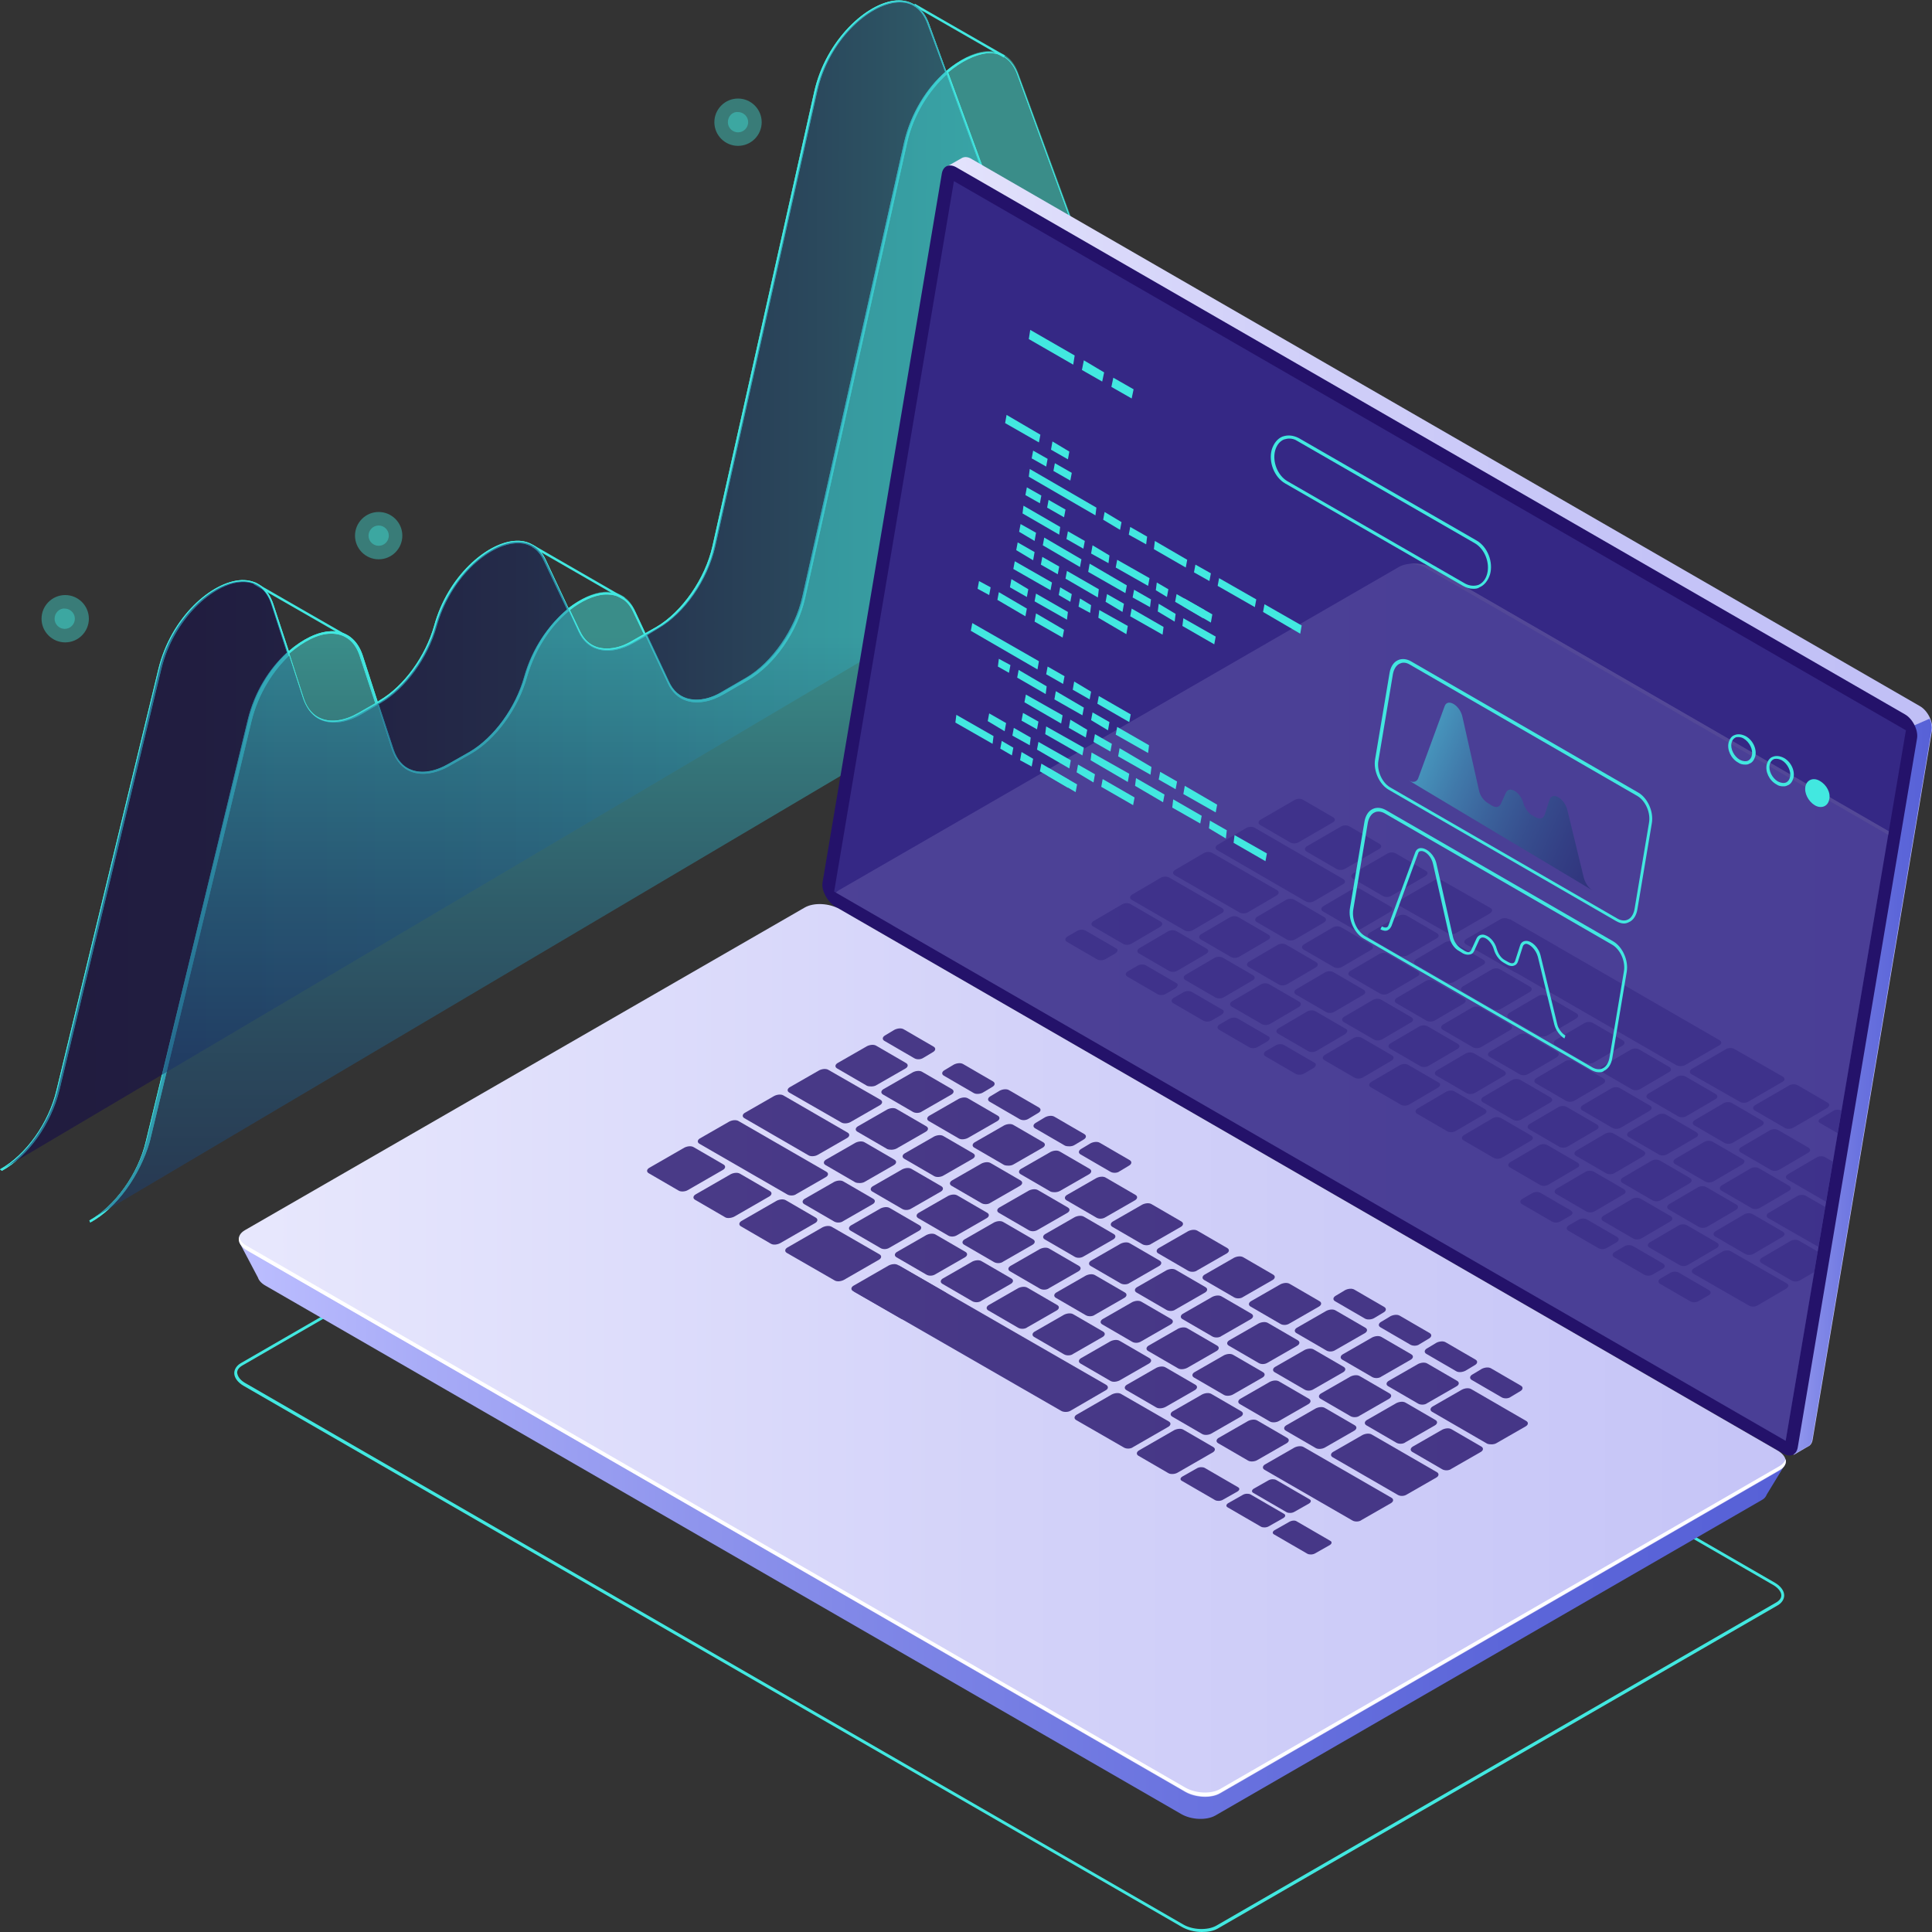 <?xml version="1.0" encoding="utf-8"?>
<!-- Generator: Adobe Illustrator 24.2.3, SVG Export Plug-In . SVG Version: 6.00 Build 0)  -->
<svg version="1.1" id="Слой_4" xmlns="http://www.w3.org/2000/svg" xmlns:xlink="http://www.w3.org/1999/xlink" x="0px" y="0px"
	 width="400px" height="400px" viewBox="0 0 400 400" style="enable-background:new 0 0 400 400;" xml:space="preserve">
<rect x="0" y="0" width="400" height="400" fill="#333333" stroke="none"/>
<style type="text/css">
	.st0{fill:#42E8E0;}
	.st1{opacity:0.5;fill:url(#SVGID_1_);}
	.st2{opacity:0.5;fill:url(#SVGID_2_);}
	.st3{opacity:0.4;fill:#42E8E0;}
	.st4{fill:url(#SVGID_3_);}
	.st5{fill:url(#SVGID_4_);}
	.st6{fill:#24126A;}
	.st7{opacity:0.51;}
	.st8{fill:#453C9E;}
	.st9{fill:url(#SVGID_5_);}
	.st10{fill:url(#SVGID_6_);}
	.st11{fill:#FFFFFF;}
	.st12{opacity:0.15;}
	.st13{clip-path:url(#SVGID_8_);}
	.st14{fill:url(#SVGID_9_);}
	.st15{fill:url(#SVGID_10_);}
	.st16{opacity:0.5;}
	.st17{opacity:0.8;}
	.st18{opacity:0.5;fill:url(#SVGID_11_);}
</style>
<g>
	<path class="st0" d="M248.8,400c-1.5,0-3-0.4-4.2-1.1L50.4,286.9c-1.2-0.7-1.9-1.7-1.9-2.6c0-0.8,0.5-1.6,1.4-2.1l115.9-66.9
		c1.9-1.1,5.3-1,7.5,0.3l194.2,112.1c1.2,0.7,1.9,1.7,1.9,2.6c0,0.8-0.5,1.6-1.4,2.1l-115.9,66.9C251.2,399.8,250.1,400,248.8,400z
		 M50.7,286.3l194.2,112.1c2,1.2,5.1,1.3,6.9,0.3l115.9-66.9c0.7-0.4,1.1-0.9,1.1-1.5c0-0.7-0.6-1.5-1.6-2.1L173,216.1
		c-2-1.2-5.1-1.3-6.9-0.3L50.2,282.7c-0.7,0.4-1.1,0.9-1.1,1.5C49.2,285,49.7,285.7,50.7,286.3L50.7,286.3z"/>
	<g>
		<g>
			<g>
				<path class="st0" d="M18.7,253.1l-0.2-0.4c5.3-3,10.1-9.6,11.7-16.4L51.3,149c1.4-5.8,4.5-10.6,8.1-13.9l-3.2-9.9
					c-1-3.2-3.2-4.8-6.1-4.7c-5.9,0.2-14.2,7.7-16.7,18l-21.1,87.2c-1.7,7-6.5,13.7-11.9,16.7L0,242.1c5.4-3,10.1-9.6,11.7-16.4
					l21.1-87.2c2.6-10.7,11-18.1,17.2-18.4c3.2-0.1,5.5,1.7,6.6,5l3.2,9.7c2.9-2.5,6-4,8.7-4.1c3.2-0.1,5.5,1.7,6.6,5l3.1,9.6
					l0.4-0.3c5-2.9,9.5-9.1,11.3-15.5c2.8-10.2,10.8-17,16.5-17.5c2.9-0.3,5.3,1.1,6.6,3.9l4.7,10c2.5-1.9,5-3,7.2-3.2
					c2.9-0.2,5.3,1.1,6.6,3.9l2.1,4.5l2.3-1.3c5.3-3.1,10.1-10,11.6-16.7l21.1-94.2c2.4-10.6,10.9-18.4,17-18.8
					c3.1-0.2,5.5,1.5,6.7,4.7l3.6,9.9c2.7-2.3,5.7-3.7,8.2-3.9c3.2-0.2,5.5,1.5,6.7,4.7l30.6,83.6l13.8-8l19,10.9L256.8,112
					c-2.9,1.7-5.7,2.1-7.9,1.3c-1.8-0.7-3.2-2.1-4-4.2l-3.5-9.5l-3.1,1.8c-2.9,1.7-5.7,2.1-7.9,1.3c-1.8-0.7-3.2-2.1-4-4.2
					l-30.4-83.1c-3.6,3.3-6.9,8.3-8.2,14.2l-21.1,94.2c-1.6,7-6.3,13.8-11.8,17l-5,2.9c-2.7,1.6-5.5,2.1-7.7,1.4
					c-1.7-0.5-3.1-1.8-3.9-3.6l-4.6-9.8l-2.3,1.3c-2.7,1.6-5.5,2.1-7.7,1.4c-1.7-0.5-3.1-1.8-3.9-3.6l-2-4.3c-3.7,3-7,7.8-8.7,13.7
					c-1.8,6.5-6.5,12.9-11.5,15.8l-4.4,2.5c-2.9,1.7-5.8,2.1-8,1.3c-1.9-0.7-3.2-2.3-4-4.5l-3-9.4l-3.4,2c-2.9,1.7-5.8,2.1-8,1.3
					c-1.9-0.7-3.2-2.3-4-4.5l-2.9-9c-3.4,3.2-6.4,7.9-7.8,13.5l-21.1,87.2C29,243.3,24.2,250.1,18.7,253.1z M78.4,145.8l3.1,9.4
					c0.7,2.1,2,3.6,3.7,4.2c2.1,0.8,4.8,0.4,7.6-1.2l4.4-2.5c5-2.9,9.5-9.1,11.3-15.5c1.7-6.1,5.2-10.9,8.9-14l-4.8-10.1
					c-1.2-2.6-3.3-3.9-6.1-3.6c-5.6,0.5-13.3,7.2-16.1,17.2c-1.8,6.5-6.5,12.9-11.5,15.8L78.4,145.8z M59.9,135.3l3,9.3
					c0.7,2.1,2,3.6,3.7,4.2c2.1,0.8,4.8,0.4,7.6-1.2l3.5-2l-3.2-9.7c-1-3.2-3.2-4.8-6.1-4.7C65.9,131.2,62.8,132.8,59.9,135.3z
					 M134,131.5l4.6,9.8c0.8,1.7,2,2.8,3.6,3.3c2.1,0.6,4.7,0.2,7.3-1.4l5-2.9c5.3-3.1,10.1-10,11.6-16.7l21.1-94.2
					c1.4-6,4.7-11.2,8.5-14.5l-3.7-10c-1.1-3-3.2-4.6-6.2-4.4c-6,0.4-14.3,8-16.6,18.4l-21.1,94.2c-1.6,7-6.3,13.8-11.8,17
					L134,131.5z M118,126.3l2.1,4.4c0.8,1.7,2,2.8,3.6,3.3c2.1,0.6,4.7,0.2,7.3-1.4l2.3-1.3l-2.2-4.6c-1.2-2.6-3.3-3.8-6.1-3.6
					C122.9,123.3,120.4,124.4,118,126.3z M241.8,99.3l3.5,9.6c0.7,2,2,3.3,3.7,3.9c2.1,0.8,4.8,0.3,7.5-1.3l17-9.8l-18-10.4
					L241.8,99.3z M196.3,15l30.5,83.3c0.7,2,2,3.3,3.7,3.9c2.1,0.8,4.8,0.3,7.5-1.3l3.2-1.8l-30.6-83.7c-1.1-3-3.3-4.6-6.2-4.4
					C201.9,11.3,199,12.7,196.3,15z"/>
				
					<rect x="198.4" y="-4.4" transform="matrix(0.498 -0.867 0.867 0.498 94.18 175.416)" class="st0" width="0.5" height="21.5"/>
				
					<rect x="119.6" y="107.6" transform="matrix(0.499 -0.866 0.866 0.499 -42.659 163.174)" class="st0" width="0.5" height="21.8"/>
				
					<rect x="62.3" y="115" transform="matrix(0.498 -0.867 0.867 0.498 -78.189 117.745)" class="st0" width="0.5" height="22.7"/>
				<path class="st0" d="M18.7,253.1l-0.2-0.4c5.3-3,10.1-9.6,11.7-16.4L51.3,149c1.4-5.8,4.5-10.6,8.1-13.9l-3.2-9.9
					c-1-3.2-3.2-4.8-6.1-4.7c-5.9,0.2-14.2,7.7-16.7,18l-21.1,87.2c-1.7,7-6.5,13.7-11.9,16.7L0,242.1c5.4-3,10.1-9.6,11.7-16.4
					l21.1-87.2c2.6-10.7,11-18.1,17.2-18.4c3.2-0.1,5.5,1.7,6.6,5l3.2,9.7c2.9-2.5,6-4,8.7-4.1c3.2-0.1,5.5,1.7,6.6,5l3.1,9.6
					l0.4-0.3c5-2.9,9.5-9.1,11.3-15.5c2.8-10.2,10.8-17,16.5-17.5c2.9-0.3,5.3,1.1,6.6,3.9l4.7,10c2.5-1.9,5-3,7.2-3.2
					c2.9-0.2,5.3,1.1,6.6,3.9l2.1,4.5l2.3-1.3c5.3-3.1,10.1-10,11.6-16.7l21.1-94.2c2.4-10.6,10.9-18.4,17-18.8
					c3.1-0.2,5.5,1.5,6.7,4.7l3.6,9.9c2.7-2.3,5.7-3.7,8.2-3.9c3.2-0.2,5.5,1.5,6.7,4.7l30.6,83.6l13.8-8l19,10.9L256.8,112
					c-2.9,1.7-5.7,2.1-7.9,1.3c-1.8-0.7-3.2-2.1-4-4.2l-3.5-9.5l-3.1,1.8c-2.9,1.7-5.7,2.1-7.9,1.3c-1.8-0.7-3.2-2.1-4-4.2
					l-30.4-83.1c-3.6,3.3-6.9,8.3-8.2,14.2l-21.1,94.2c-1.6,7-6.3,13.8-11.8,17l-5,2.9c-2.7,1.6-5.5,2.1-7.7,1.4
					c-1.7-0.5-3.1-1.8-3.9-3.6l-4.6-9.8l-2.3,1.3c-2.7,1.6-5.5,2.1-7.7,1.4c-1.7-0.5-3.1-1.8-3.9-3.6l-2-4.3c-3.7,3-7,7.8-8.7,13.7
					c-1.8,6.5-6.5,12.9-11.5,15.8l-4.4,2.5c-2.9,1.7-5.8,2.1-8,1.3c-1.9-0.7-3.2-2.3-4-4.5l-3-9.4l-3.4,2c-2.9,1.7-5.8,2.1-8,1.3
					c-1.9-0.7-3.2-2.3-4-4.5l-2.9-9c-3.4,3.2-6.4,7.9-7.8,13.5l-21.1,87.2C29,243.3,24.2,250.1,18.7,253.1z M78.4,145.8l3.1,9.4
					c0.7,2.1,2,3.6,3.7,4.2c2.1,0.8,4.8,0.4,7.6-1.2l4.4-2.5c5-2.9,9.5-9.1,11.3-15.5c1.7-6.1,5.2-10.9,8.9-14l-4.8-10.1
					c-1.2-2.6-3.3-3.9-6.1-3.6c-5.6,0.5-13.3,7.2-16.1,17.2c-1.8,6.5-6.5,12.9-11.5,15.8L78.4,145.8z M59.9,135.3l3,9.3
					c0.7,2.1,2,3.6,3.7,4.2c2.1,0.8,4.8,0.4,7.6-1.2l3.5-2l-3.2-9.7c-1-3.2-3.2-4.8-6.1-4.7C65.9,131.2,62.8,132.8,59.9,135.3z
					 M134,131.5l4.6,9.8c0.8,1.7,2,2.8,3.6,3.3c2.1,0.6,4.7,0.2,7.3-1.4l5-2.9c5.3-3.1,10.1-10,11.6-16.7l21.1-94.2
					c1.4-6,4.7-11.2,8.5-14.5l-3.7-10c-1.1-3-3.2-4.6-6.2-4.4c-6,0.4-14.3,8-16.6,18.4l-21.1,94.2c-1.6,7-6.3,13.8-11.8,17
					L134,131.5z M118,126.3l2.1,4.4c0.8,1.7,2,2.8,3.6,3.3c2.1,0.6,4.7,0.2,7.3-1.4l2.3-1.3l-2.2-4.6c-1.2-2.6-3.3-3.8-6.1-3.6
					C122.9,123.3,120.4,124.4,118,126.3z M241.8,99.3l3.5,9.6c0.7,2,2,3.3,3.7,3.9c2.1,0.8,4.8,0.3,7.5-1.3l17-9.8l-18-10.4
					L241.8,99.3z M196.3,15l30.5,83.3c0.7,2,2,3.3,3.7,3.9c2.1,0.8,4.8,0.3,7.5-1.3l3.2-1.8l-30.6-83.7c-1.1-3-3.3-4.6-6.2-4.4
					C201.9,11.3,199,12.7,196.3,15z"/>
			</g>
			
				<linearGradient id="SVGID_1_" gradientUnits="userSpaceOnUse" x1="256.058" y1="121.254" x2="511.413" y2="121.254" gradientTransform="matrix(-1 0 0 1 511.53 0)">
				<stop  offset="0" style="stop-color:#42E8E0"/>
				<stop  offset="0.105" style="stop-color:#37B6BF"/>
				<stop  offset="0.22" style="stop-color:#2C87A1"/>
				<stop  offset="0.338" style="stop-color:#235F87"/>
				<stop  offset="0.459" style="stop-color:#1C3F72"/>
				<stop  offset="0.582" style="stop-color:#162561"/>
				<stop  offset="0.711" style="stop-color:#121355"/>
				<stop  offset="0.846" style="stop-color:#10084E"/>
				<stop  offset="1" style="stop-color:#0F054C"/>
			</linearGradient>
			<path class="st1" d="M255.5,91.2l-17.3,10c-5.2,3-9.8,1.9-11.6-2.8L192.3,4.8c-3.9-10.7-19.9-1-23.3,14.1l-21.1,94.2
				c-1.5,6.9-6.3,13.8-11.7,16.9l-5,2.9c-4.9,2.8-9.3,2-11.3-2.1l-7-14.8c-4.3-9.2-18.7-0.5-22.7,13.6l0,0
				c-1.8,6.5-6.4,12.7-11.4,15.7l-4.4,2.5c-5.3,3.1-10.1,1.8-11.7-3.1l-6.4-19.5c-3.6-11-19.6-1.8-23.3,13.3l-21.1,87.2
				c-1.7,6.9-6.5,13.6-11.8,16.6L255.5,91.2z"/>
			
				<linearGradient id="SVGID_2_" gradientUnits="userSpaceOnUse" x1="365.233" y1="131.617" x2="365.233" y2="386.891" gradientTransform="matrix(-1 0 0 1 511.53 0)">
				<stop  offset="0" style="stop-color:#42E8E0"/>
				<stop  offset="0.105" style="stop-color:#37B6BF"/>
				<stop  offset="0.22" style="stop-color:#2C87A1"/>
				<stop  offset="0.338" style="stop-color:#235F87"/>
				<stop  offset="0.459" style="stop-color:#1C3F72"/>
				<stop  offset="0.582" style="stop-color:#162561"/>
				<stop  offset="0.711" style="stop-color:#121355"/>
				<stop  offset="0.846" style="stop-color:#10084E"/>
				<stop  offset="1" style="stop-color:#0F054C"/>
			</linearGradient>
			<path class="st2" d="M274,101.5l-17.3,10c-5.2,3-9.8,1.9-11.6-2.8l-34.3-93.6c-3.9-10.7-19.9-1-23.3,14.1l-21.1,94.2
				c-1.5,6.9-6.3,13.8-11.7,16.9l-5,2.9c-4.9,2.8-9.3,2-11.3-2.1l-7-14.8c-4.3-9.2-18.7-0.5-22.7,13.6l0,0
				c-1.8,6.5-6.4,12.7-11.4,15.7l-4.4,2.5c-5.3,3.1-10.1,1.8-11.7-3.1l-6.4-19.5c-3.6-11-19.6-1.8-23.3,13.3L30.4,236
				c-1.7,6.9-6.5,13.6-11.8,16.6L274,101.5z"/>
		</g>
		<g>
			<path class="st3" d="M73.5,110.9c0,2.7,2.2,4.9,4.9,4.9c2.7,0,4.9-2.2,4.9-4.9c0-2.7-2.2-4.9-4.9-4.9
				C75.7,106,73.5,108.2,73.5,110.9z"/>
			<path class="st3" d="M76.3,110.9c0,1.2,1,2.1,2.1,2.1c1.2,0,2.1-1,2.1-2.1c0-1.2-1-2.1-2.1-2.1C77.2,108.8,76.3,109.8,76.3,110.9
				z"/>
		</g>
		<g>
			<path class="st3" d="M147.9,25.3c0,2.7,2.2,4.9,4.9,4.9s4.9-2.2,4.9-4.9s-2.2-4.9-4.9-4.9S147.9,22.6,147.9,25.3z"/>
			<path class="st3" d="M150.7,25.3c0,1.2,1,2.1,2.1,2.1c1.2,0,2.1-1,2.1-2.1c0-1.2-1-2.1-2.1-2.1C151.6,23.1,150.7,24.1,150.7,25.3
				z"/>
		</g>
		<g>
			<path class="st3" d="M8.6,128.1c0,2.7,2.2,4.9,4.9,4.9s4.9-2.2,4.9-4.9s-2.2-4.9-4.9-4.9S8.6,125.4,8.6,128.1z"/>
			<path class="st3" d="M11.3,128.1c0,1.2,1,2.1,2.1,2.1c1.2,0,2.1-1,2.1-2.1c0-1.2-1-2.1-2.1-2.1C12.3,125.9,11.3,126.9,11.3,128.1
				z"/>
		</g>
	</g>
	<g>
		<g>
			<g>
				<g>
					<g>
						
							<linearGradient id="SVGID_3_" gradientUnits="userSpaceOnUse" x1="107.138" y1="166.815" x2="333.775" y2="166.815" gradientTransform="matrix(-1 0 0 1 507.138 0)">
							<stop  offset="0" style="stop-color:#C0BFF6"/>
							<stop  offset="0.294" style="stop-color:#C5C4F7"/>
							<stop  offset="0.64" style="stop-color:#D3D2F9"/>
							<stop  offset="1" style="stop-color:#E9E9FD"/>
						</linearGradient>
						<path class="st4" d="M173.4,180.9L198,35.3l-2-0.8l3-1.7l0,0c0.6-0.4,1.4-0.4,2.3,0.2l196.2,113.2c1.6,0.9,2.8,3.3,2.5,5
							l-24.7,146.8c-0.1,0.8-0.5,1.3-1,1.5l0,0l-2.9,1.7l-0.5-2.7l0.2,0.1L176,185.9C174.3,185,173.1,182.6,173.4,180.9z"/>
						
							<linearGradient id="SVGID_4_" gradientUnits="userSpaceOnUse" x1="107.139" y1="224.919" x2="146.055" y2="224.919" gradientTransform="matrix(-1 0 0 1 507.138 0)">
							<stop  offset="0" style="stop-color:#5761D7"/>
							<stop  offset="0.178" style="stop-color:#5C66D9"/>
							<stop  offset="0.388" style="stop-color:#6A73DF"/>
							<stop  offset="0.613" style="stop-color:#8289E8"/>
							<stop  offset="0.849" style="stop-color:#A3A7F5"/>
							<stop  offset="1" style="stop-color:#BCBEFF"/>
						</linearGradient>
						<path class="st5" d="M396.3,150.2l3.2-1.4c0.4,0.8,0.5,1.7,0.4,2.4l-24.7,146.8c-0.1,0.8-0.5,1.3-1,1.5l0,0l-2.9,1.7l-0.5-2.7
							l0.2,0.1l-9.9-5.7L396.3,150.2z"/>
						<path class="st6" d="M172.9,187.7l196.2,113.2c1.5,0.9,2.8,0.4,3.1-1.2l24.7-146.8c0.3-1.7-0.9-4.1-2.5-5L198.1,34.7
							c-1.5-0.9-2.8-0.4-3.1,1.2l-24.7,146.8C170,184.3,171.3,186.7,172.9,187.7z"/>
						<g class="st7">
							<polygon class="st8" points="197.5,37.5 394.6,151.2 369.7,298.3 172.7,184.6 							"/>
						</g>
					</g>
					<g>
						
							<linearGradient id="SVGID_5_" gradientUnits="userSpaceOnUse" x1="137.502" y1="288.315" x2="457.588" y2="288.315" gradientTransform="matrix(-1 0 0 1 507.138 0)">
							<stop  offset="0" style="stop-color:#5761D7"/>
							<stop  offset="0.178" style="stop-color:#5C66D9"/>
							<stop  offset="0.388" style="stop-color:#6A73DF"/>
							<stop  offset="0.613" style="stop-color:#8289E8"/>
							<stop  offset="0.849" style="stop-color:#A3A7F5"/>
							<stop  offset="1" style="stop-color:#BCBEFF"/>
						</linearGradient>
						<path class="st9" d="M49.5,257.1l10.7,5.6l107.4-62c1.8-1,4.9-0.9,7,0.3l185.2,106.9c1.8-1,9.9-4.9,9.9-4.9l-3.9,6.4
							c0,0,0,0,0,0c-0.2,0.5-0.5,0.9-1.1,1.2l-113.1,65.3c-1.8,1-4.9,0.9-7-0.3L55,266.2c-0.9-0.5-1.4-1.1-1.6-1.7l0,0L49.5,257.1z"
							/>
						
							<linearGradient id="SVGID_6_" gradientUnits="userSpaceOnUse" x1="-4.7" y1="279.565" x2="466.958" y2="279.565" gradientTransform="matrix(-1 0 0 1 507.138 0)">
							<stop  offset="0" style="stop-color:#C0BFF6"/>
							<stop  offset="0.294" style="stop-color:#C5C4F7"/>
							<stop  offset="0.64" style="stop-color:#D3D2F9"/>
							<stop  offset="1" style="stop-color:#E9E9FD"/>
						</linearGradient>
						<path class="st10" d="M51.2,258.9L245.4,371c2.1,1.2,5.3,1.4,7.2,0.3l115.9-66.9c1.8-1.1,1.6-2.9-0.5-4.1L173.8,188.2
							c-2.1-1.2-5.3-1.4-7.2-0.3L50.7,254.7C48.8,255.8,49.1,257.7,51.2,258.9z"/>
						<path class="st11" d="M51.2,258l194.2,112.1c2.1,1.2,5.3,1.4,7.2,0.3l115.9-66.9c0.6-0.4,1-0.8,1.2-1.4
							c0.2,0.8-0.2,1.6-1.2,2.2l-115.9,66.9c-1.8,1.1-5.1,0.9-7.2-0.3L51.2,258.9c-1.4-0.8-1.9-1.9-1.7-2.8
							C49.7,256.8,50.2,257.5,51.2,258z"/>
					</g>
				</g>
				<g class="st12">
					<defs>
						<polygon id="SVGID_7_" class="st12" points="394.6,151.2 197.5,37.5 172.7,184.6 369.7,298.3 						"/>
					</defs>
					<clipPath id="SVGID_8_">
						<use xlink:href="#SVGID_7_"  style="overflow:visible;"/>
					</clipPath>
					<g class="st13">
						<g>
							
								<linearGradient id="SVGID_9_" gradientUnits="userSpaceOnUse" x1="14.419" y1="217.892" x2="334.505" y2="217.892" gradientTransform="matrix(-1 0 0 1 507.138 0)">
								<stop  offset="0" style="stop-color:#5761D7"/>
								<stop  offset="0.178" style="stop-color:#5C66D9"/>
								<stop  offset="0.388" style="stop-color:#6A73DF"/>
								<stop  offset="0.613" style="stop-color:#8289E8"/>
								<stop  offset="0.849" style="stop-color:#A3A7F5"/>
								<stop  offset="1" style="stop-color:#BCBEFF"/>
							</linearGradient>
							<path class="st14" d="M172.6,186.7l10.7,5.6l107.4-62c1.8-1,4.9-0.9,7,0.3l185.2,106.9c1.8-1,9.9-4.9,9.9-4.9l-3.9,6.4
								c0,0,0,0,0,0c-0.2,0.5-0.5,0.9-1.1,1.2l-113.1,65.3c-1.8,1-4.9,0.9-7-0.3L178.1,195.8c-0.9-0.5-1.4-1.1-1.6-1.7l0,0
								L172.6,186.7z"/>
							
								<linearGradient id="SVGID_10_" gradientUnits="userSpaceOnUse" x1="121.969" y1="209.143" x2="442.226" y2="209.143" gradientTransform="matrix(-1 0 0 1 507.138 0)">
								<stop  offset="0" style="stop-color:#C0BFF6"/>
								<stop  offset="0.294" style="stop-color:#C5C4F7"/>
								<stop  offset="0.64" style="stop-color:#D3D2F9"/>
								<stop  offset="1" style="stop-color:#E9E9FD"/>
							</linearGradient>
							<path class="st15" d="M174.3,188.5l194.2,112.1c2.1,1.2,5.3,1.4,7.2,0.3L491.5,234c1.8-1.1,1.6-2.9-0.5-4.1L296.8,117.7
								c-2.1-1.2-5.3-1.4-7.2-0.3l-115.9,66.9C171.9,185.4,172.2,187.2,174.3,188.5z"/>
							<path class="st11" d="M491,229.8L296.8,117.7c-1.4-0.8-3.2-1.1-4.8-1c1.2,0.1,2.4,0.4,3.4,1l194.2,112.1
								c2.1,1.2,2.4,3.1,0.5,4.1l-115.9,66.9c-0.7,0.4-1.5,0.6-2.4,0.7c1.4,0.1,2.8-0.1,3.8-0.7L491.5,234
								C493.4,232.9,493.2,231,491,229.8z"/>
						</g>
						<g class="st16">
							<path class="st6" d="M276,169.2l-6.2-3.6c-0.5-0.3-1.3-0.3-1.9,0.1l-6.9,4c-0.5,0.3-0.6,0.8-0.1,1.1l6.2,3.6
								c0.5,0.3,1.3,0.3,1.9-0.1l6.9-4C276.5,170,276.5,169.5,276,169.2z"/>
							<path class="st6" d="M285.6,174.7l-6.2-3.6c-0.5-0.3-1.3-0.3-1.9,0.1l-6.9,4c-0.5,0.3-0.6,0.8-0.1,1.1l6.2,3.6
								c0.5,0.3,1.3,0.3,1.9-0.1l6.9-4C286.1,175.5,286.1,175,285.6,174.7z"/>
							<path class="st6" d="M295.2,180.3l-6.2-3.6c-0.5-0.3-1.3-0.3-1.9,0.1l-6.9,4c-0.5,0.3-0.6,0.8-0.1,1.1l6.2,3.6
								c0.5,0.3,1.3,0.3,1.9-0.1l6.9-4C295.7,181,295.7,180.6,295.2,180.3z"/>
							<path class="st6" d="M287.9,187.7l-6.2-3.6c-0.5-0.3-1.3-0.3-1.9,0.1l-5.8,3.4c-0.5,0.3-0.6,0.8-0.1,1.1l6.2,3.6
								c0.5,0.3,1.3,0.3,1.9-0.1l5.8-3.4C288.4,188.4,288.4,187.9,287.9,187.7z"/>
							<path class="st6" d="M297.5,193.2l-6.2-3.6c-0.5-0.3-1.3-0.3-1.9,0.1l-5.8,3.4c-0.5,0.3-0.6,0.8-0.1,1.1l6.2,3.6
								c0.5,0.3,1.3,0.3,1.9-0.1l5.8-3.4C298,194,298,193.5,297.5,193.2z"/>
							<path class="st6" d="M307.1,198.7l-6.2-3.6c-0.5-0.3-1.3-0.3-1.9,0.1l-5.8,3.4c-0.5,0.3-0.6,0.8-0.1,1.1l6.2,3.6
								c0.5,0.3,1.3,0.3,1.9-0.1l5.8-3.4C307.6,199.5,307.6,199,307.1,198.7z"/>
							<path class="st6" d="M316.8,204.3l-6.2-3.6c-0.5-0.3-1.3-0.3-1.9,0.1l-5.8,3.4c-0.5,0.3-0.6,0.8-0.1,1.1l6.2,3.6
								c0.5,0.3,1.3,0.3,1.9-0.1l5.8-3.4C317.2,205.1,317.3,204.6,316.8,204.3z"/>
							<path class="st6" d="M326.4,209.8l-6.2-3.6c-0.5-0.3-1.3-0.3-1.9,0.1l-5.8,3.4c-0.5,0.3-0.6,0.8-0.1,1.1l6.2,3.6
								c0.5,0.3,1.3,0.3,1.9-0.1l5.8-3.4C326.8,210.6,326.9,210.1,326.4,209.8z"/>
							<path class="st6" d="M336,215.4l-6.2-3.6c-0.5-0.3-1.3-0.3-1.9,0.1l-5.8,3.4c-0.5,0.3-0.6,0.8-0.1,1.1l6.2,3.6
								c0.5,0.3,1.3,0.3,1.9-0.1l5.8-3.4C336.4,216.2,336.5,215.7,336,215.4z"/>
							<path class="st6" d="M345.6,220.9l-6.2-3.6c-0.5-0.3-1.3-0.3-1.9,0.1l-5.8,3.4c-0.5,0.3-0.6,0.8-0.1,1.1l6.2,3.6
								c0.5,0.3,1.3,0.3,1.9-0.1l5.8-3.4C346.1,221.7,346.1,221.2,345.6,220.9z"/>
							<path class="st6" d="M355.2,226.5l-6.2-3.6c-0.5-0.3-1.3-0.3-1.9,0.1l-5.8,3.4c-0.5,0.3-0.6,0.8-0.1,1.1l6.2,3.6
								c0.5,0.3,1.3,0.3,1.9-0.1l5.8-3.4C355.7,227.3,355.7,226.8,355.2,226.5z"/>
							<path class="st6" d="M364.8,232l-6.2-3.6c-0.5-0.3-1.3-0.3-1.9,0.1l-5.8,3.4c-0.5,0.3-0.6,0.8-0.1,1.1l6.2,3.6
								c0.5,0.3,1.3,0.3,1.9-0.1l5.8-3.4C365.3,232.8,365.3,232.3,364.8,232z"/>
							<path class="st6" d="M374.4,237.6l-6.2-3.6c-0.5-0.3-1.3-0.3-1.9,0.1l-5.8,3.4c-0.5,0.3-0.6,0.8-0.1,1.1l6.2,3.6
								c0.5,0.3,1.3,0.3,1.9-0.1l5.8-3.4C374.9,238.4,374.9,237.9,374.4,237.6z"/>
							<path class="st6" d="M283.9,195.6l-6.2-3.6c-0.5-0.3-1.3-0.3-1.9,0.1l-5.8,3.4c-0.5,0.3-0.6,0.8-0.1,1.1l6.2,3.6
								c0.5,0.3,1.3,0.3,1.9-0.1l5.8-3.4C284.4,196.4,284.4,195.9,283.9,195.6z"/>
							<path class="st6" d="M274.2,189.9l-6.2-3.6c-0.5-0.3-1.3-0.3-1.9,0.1l-5.8,3.4c-0.5,0.3-0.6,0.8-0.1,1.1l6.2,3.6
								c0.5,0.3,1.3,0.3,1.9-0.1l5.8-3.4C274.6,190.7,274.7,190.2,274.2,189.9z"/>
							<path class="st6" d="M264.4,184.3l-13.4-7.7c-0.5-0.3-1.3-0.3-1.9,0.1l-5.8,3.4c-0.5,0.3-0.6,0.8-0.1,1.1l13.4,7.7
								c0.5,0.3,1.3,0.3,1.9-0.1l5.8-3.4C264.8,185.1,264.9,184.6,264.4,184.3z"/>
							<path class="st6" d="M253,188l-10.9-6.3c-0.5-0.3-1.3-0.3-1.9,0.1l-5.8,3.4c-0.5,0.3-0.6,0.8-0.1,1.1l10.9,6.3
								c0.5,0.3,1.3,0.3,1.9-0.1l5.8-3.4C253.5,188.8,253.5,188.3,253,188z"/>
							<path class="st6" d="M293.5,201.1l-6.2-3.6c-0.5-0.3-1.3-0.3-1.9,0.1l-5.8,3.4c-0.5,0.3-0.6,0.8-0.1,1.1l6.2,3.6
								c0.5,0.3,1.3,0.3,1.9-0.1l5.8-3.4C294,201.9,294,201.4,293.5,201.1z"/>
							<path class="st6" d="M303.1,206.7l-6.2-3.6c-0.5-0.3-1.3-0.3-1.9,0.1l-5.8,3.4c-0.5,0.3-0.6,0.8-0.1,1.1l6.2,3.6
								c0.5,0.3,1.3,0.3,1.9-0.1l5.8-3.4C303.6,207.4,303.6,207,303.1,206.7z"/>
							<path class="st6" d="M312.7,212.2l-6.2-3.6c-0.5-0.3-1.3-0.3-1.9,0.1l-5.8,3.4c-0.5,0.3-0.6,0.8-0.1,1.1l6.2,3.6
								c0.5,0.3,1.3,0.3,1.9-0.1l5.8-3.4C313.2,213,313.2,212.5,312.7,212.2z"/>
							<path class="st6" d="M322.4,217.8l-6.2-3.6c-0.5-0.3-1.3-0.3-1.9,0.1l-5.8,3.4c-0.5,0.3-0.6,0.8-0.1,1.1l6.2,3.6
								c0.5,0.3,1.3,0.3,1.9-0.1l5.8-3.4C322.8,218.5,322.9,218.1,322.4,217.8z"/>
							<path class="st6" d="M332,223.3l-6.2-3.6c-0.5-0.3-1.3-0.3-1.9,0.1l-5.8,3.4c-0.5,0.3-0.6,0.8-0.1,1.1l6.2,3.6
								c0.5,0.3,1.3,0.3,1.9-0.1l5.8-3.4C332.4,224.1,332.5,223.6,332,223.3z"/>
							<path class="st6" d="M341.6,228.9l-6.2-3.6c-0.5-0.3-1.3-0.3-1.9,0.1l-5.8,3.4c-0.5,0.3-0.6,0.8-0.1,1.1l6.2,3.6
								c0.5,0.3,1.3,0.3,1.9-0.1l5.8-3.4C342.1,229.6,342.1,229.2,341.6,228.9z"/>
							<path class="st6" d="M351.2,234.4l-6.2-3.6c-0.5-0.3-1.3-0.3-1.9,0.1l-5.8,3.4c-0.5,0.3-0.6,0.8-0.1,1.1l6.2,3.6
								c0.5,0.3,1.3,0.3,1.9-0.1l5.8-3.4C351.7,235.2,351.7,234.7,351.2,234.4z"/>
							<path class="st6" d="M360.8,240l-6.2-3.6c-0.5-0.3-1.3-0.3-1.9,0.1l-5.8,3.4c-0.5,0.3-0.6,0.8-0.1,1.1l6.2,3.6
								c0.5,0.3,1.3,0.3,1.9-0.1l5.8-3.4C361.3,240.7,361.3,240.2,360.8,240z"/>
							<path class="st6" d="M370.4,245.5l-6.2-3.6c-0.5-0.3-1.3-0.3-1.9,0.1l-5.8,3.4c-0.5,0.3-0.6,0.8-0.1,1.1l6.2,3.6
								c0.5,0.3,1.3,0.3,1.9-0.1l5.8-3.4C370.9,246.3,370.9,245.8,370.4,245.5z"/>
							<path class="st6" d="M387.5,255.4l-13.6-7.8c-0.5-0.3-1.3-0.3-1.9,0.1l-5.8,3.4c-0.5,0.3-0.6,0.8-0.1,1.1l13.6,7.8
								c0.5,0.3,1.3,0.3,1.9-0.1l5.8-3.4C388,256.2,388,255.7,387.5,255.4z"/>
							<path class="st6" d="M369.9,265.7l-11.5-6.6c-0.5-0.3-1.3-0.3-1.9,0.1l-5.8,3.4c-0.5,0.3-0.6,0.8-0.1,1.1l11.5,6.6
								c0.5,0.3,1.3,0.3,1.9-0.1l5.8-3.4C370.4,266.4,370.4,266,369.9,265.7z"/>
							<path class="st6" d="M292.2,210.6L286,207c-0.5-0.3-1.3-0.3-1.9,0.1l-5.8,3.4c-0.5,0.3-0.6,0.8-0.1,1.1l6.2,3.6
								c0.5,0.3,1.3,0.3,1.9-0.1l5.8-3.4C292.7,211.4,292.7,210.9,292.2,210.6z"/>
							<path class="st6" d="M282.3,204.9l-6.2-3.6c-0.5-0.3-1.3-0.3-1.9,0.1l-5.8,3.4c-0.5,0.3-0.6,0.8-0.1,1.1l6.2,3.6
								c0.5,0.3,1.3,0.3,1.9-0.1l5.8-3.4C282.8,205.7,282.8,205.2,282.3,204.9z"/>
							<path class="st6" d="M272.5,199.2l-6.2-3.6c-0.5-0.3-1.3-0.3-1.9,0.1l-5.8,3.4c-0.5,0.3-0.6,0.8-0.1,1.1l6.2,3.6
								c0.5,0.3,1.3,0.3,1.9-0.1l5.8-3.4C272.9,200,273,199.5,272.5,199.2z"/>
							<path class="st6" d="M262.6,193.5l-6.2-3.6c-0.5-0.3-1.3-0.3-1.9,0.1l-5.8,3.4c-0.5,0.3-0.6,0.8-0.1,1.1l6.2,3.6
								c0.5,0.3,1.3,0.3,1.9-0.1l5.8-3.4C263.1,194.3,263.1,193.8,262.6,193.5z"/>
							<path class="st6" d="M301.8,216.1l-6.2-3.6c-0.5-0.3-1.3-0.3-1.9,0.1l-5.8,3.4c-0.5,0.3-0.6,0.8-0.1,1.1l6.2,3.6
								c0.5,0.3,1.3,0.3,1.9-0.1l5.8-3.4C302.3,216.9,302.3,216.4,301.8,216.1z"/>
							<path class="st6" d="M311.4,221.7l-6.2-3.6c-0.5-0.3-1.3-0.3-1.9,0.1l-5.8,3.4c-0.5,0.3-0.6,0.8-0.1,1.1l6.2,3.6
								c0.5,0.3,1.3,0.3,1.9-0.1l5.8-3.4C311.9,222.5,311.9,222,311.4,221.7z"/>
							<path class="st6" d="M321,227.2l-6.2-3.6c-0.5-0.3-1.3-0.3-1.9,0.1l-5.8,3.4c-0.5,0.3-0.6,0.8-0.1,1.1l6.2,3.6
								c0.5,0.3,1.3,0.3,1.9-0.1l5.8-3.4C321.5,228,321.5,227.5,321,227.2z"/>
							<path class="st6" d="M330.6,232.8l-6.2-3.6c-0.5-0.3-1.3-0.3-1.9,0.1l-5.8,3.4c-0.5,0.3-0.6,0.8-0.1,1.1l6.2,3.6
								c0.5,0.3,1.3,0.3,1.9-0.1l5.8-3.4C331.1,233.6,331.1,233.1,330.6,232.8z"/>
							<path class="st6" d="M340.3,238.3l-6.2-3.6c-0.5-0.3-1.3-0.3-1.9,0.1l-5.8,3.4c-0.5,0.3-0.6,0.8-0.1,1.1l6.2,3.6
								c0.5,0.3,1.3,0.3,1.9-0.1l5.8-3.4C340.7,239.1,340.8,238.6,340.3,238.3z"/>
							<path class="st6" d="M349.9,243.9l-6.2-3.6c-0.5-0.3-1.3-0.3-1.9,0.1l-5.8,3.4c-0.5,0.3-0.6,0.8-0.1,1.1l6.2,3.6
								c0.5,0.3,1.3,0.3,1.9-0.1l5.8-3.4C350.3,244.7,350.4,244.2,349.9,243.9z"/>
							<path class="st6" d="M359.5,249.4l-6.2-3.6c-0.5-0.3-1.3-0.3-1.9,0.1l-5.8,3.4c-0.5,0.3-0.6,0.8-0.1,1.1l6.2,3.6
								c0.5,0.3,1.3,0.3,1.9-0.1l5.8-3.4C359.9,250.2,360,249.7,359.5,249.4z"/>
							<path class="st6" d="M369.1,255l-6.2-3.6c-0.5-0.3-1.3-0.3-1.9,0.1l-5.8,3.4c-0.5,0.3-0.6,0.8-0.1,1.1l6.2,3.6
								c0.5,0.3,1.3,0.3,1.9-0.1l5.8-3.4C369.6,255.7,369.6,255.3,369.1,255z"/>
							<path class="st6" d="M378.7,260.5l-6.2-3.6c-0.5-0.3-1.3-0.3-1.9,0.1l-5.8,3.4c-0.5,0.3-0.6,0.8-0.1,1.1l6.2,3.6
								c0.5,0.3,1.3,0.3,1.9-0.1l5.8-3.4C379.2,261.3,379.2,260.8,378.7,260.5z"/>
							<path class="st6" d="M269,207.4l-6.2-3.6c-0.5-0.3-1.3-0.3-1.9,0.1l-5.8,3.4c-0.5,0.3-0.6,0.8-0.1,1.1l6.2,3.6
								c0.5,0.3,1.3,0.3,1.9-0.1l5.8-3.4C269.4,208.2,269.5,207.7,269,207.4z"/>
							<path class="st6" d="M259.4,201.9l-6.2-3.6c-0.5-0.3-1.3-0.3-1.9,0.1l-5.8,3.4c-0.5,0.3-0.6,0.8-0.1,1.1l6.2,3.6
								c0.5,0.3,1.3,0.3,1.9-0.1l5.8-3.4C259.9,202.7,259.9,202.2,259.4,201.9z"/>
							<path class="st6" d="M249.8,196.4l-6.2-3.6c-0.5-0.3-1.3-0.3-1.9,0.1l-5.8,3.4c-0.5,0.3-0.6,0.8-0.1,1.1l6.2,3.6
								c0.5,0.3,1.3,0.3,1.9-0.1l5.8-3.4C250.3,197.1,250.3,196.7,249.8,196.4z"/>
							<path class="st6" d="M240.3,190.8l-6.2-3.6c-0.5-0.3-1.3-0.3-1.9,0.1l-5.8,3.4c-0.5,0.3-0.6,0.8-0.1,1.1l6.2,3.6
								c0.5,0.3,1.3,0.3,1.9-0.1l5.8-3.4C240.7,191.6,240.8,191.1,240.3,190.8z"/>
							<path class="st6" d="M231,196.3l-6.2-3.6c-0.5-0.3-1.3-0.3-1.9,0.1l-1.9,1.1c-0.5,0.3-0.6,0.8-0.1,1.1l6.2,3.6
								c0.5,0.3,1.3,0.3,1.9-0.1l1.9-1.1C231.5,197,231.5,196.5,231,196.3z"/>
							<path class="st6" d="M243.5,203.5l-6.2-3.6c-0.5-0.3-1.3-0.3-1.9,0.1l-1.9,1.1c-0.5,0.3-0.6,0.8-0.1,1.1l6.2,3.6
								c0.5,0.3,1.3,0.3,1.9-0.1l1.9-1.1C243.9,204.2,244,203.7,243.5,203.5z"/>
							<path class="st6" d="M253,209l-6.2-3.6c-0.5-0.3-1.3-0.3-1.9,0.1l-1.9,1.1c-0.5,0.3-0.6,0.8-0.1,1.1l6.2,3.6
								c0.5,0.3,1.3,0.3,1.9-0.1l1.9-1.1C253.5,209.7,253.5,209.2,253,209z"/>
							<path class="st6" d="M262.5,214.5l-6.2-3.6c-0.5-0.3-1.3-0.3-1.9,0.1l-1.9,1.1c-0.5,0.3-0.6,0.8-0.1,1.1l6.2,3.6
								c0.5,0.3,1.3,0.3,1.9-0.1l1.9-1.1C263,215.2,263,214.7,262.5,214.5z"/>
							<path class="st6" d="M272.1,220l-6.2-3.6c-0.5-0.3-1.3-0.3-1.9,0.1l-1.9,1.1c-0.5,0.3-0.6,0.8-0.1,1.1l6.2,3.6
								c0.5,0.3,1.3,0.3,1.9-0.1l1.9-1.1C272.5,220.7,272.6,220.2,272.1,220z"/>
							<path class="st6" d="M325.2,250.6l-6.2-3.6c-0.5-0.3-1.3-0.3-1.9,0.1l-1.9,1.1c-0.5,0.3-0.6,0.8-0.1,1.1l6.2,3.6
								c0.5,0.3,1.3,0.3,1.9-0.1l1.9-1.1C325.7,251.4,325.7,250.9,325.2,250.6z"/>
							<path class="st6" d="M334.8,256.1l-6.2-3.6c-0.5-0.3-1.3-0.3-1.9,0.1l-1.9,1.1c-0.5,0.3-0.6,0.8-0.1,1.1l6.2,3.6
								c0.5,0.3,1.3,0.3,1.9-0.1l1.9-1.1C335.2,256.9,335.3,256.4,334.8,256.1z"/>
							<path class="st6" d="M344.3,261.6l-6.2-3.6c-0.5-0.3-1.3-0.3-1.9,0.1l-1.9,1.1c-0.5,0.3-0.6,0.8-0.1,1.1l6.2,3.6
								c0.5,0.3,1.3,0.3,1.9-0.1l1.9-1.1C344.8,262.4,344.8,261.9,344.3,261.6z"/>
							<path class="st6" d="M353.8,267.1l-6.2-3.6c-0.5-0.3-1.3-0.3-1.9,0.1l-1.9,1.1c-0.5,0.3-0.6,0.8-0.1,1.1l6.2,3.6
								c0.5,0.3,1.3,0.3,1.9-0.1l1.9-1.1C354.3,267.9,354.3,267.4,353.8,267.1z"/>
							<path class="st6" d="M278.6,213l-6.2-3.6c-0.5-0.3-1.3-0.3-1.9,0.1l-5.8,3.4c-0.5,0.3-0.6,0.8-0.1,1.1l6.2,3.6
								c0.5,0.3,1.3,0.3,1.9-0.1l5.8-3.4C279,213.7,279.1,213.2,278.6,213z"/>
							<path class="st6" d="M288.2,218.5l-6.2-3.6c-0.5-0.3-1.3-0.3-1.9,0.1l-5.8,3.4c-0.5,0.3-0.6,0.8-0.1,1.1l6.2,3.6
								c0.5,0.3,1.3,0.3,1.9-0.1l5.8-3.4C288.6,219.3,288.7,218.8,288.2,218.5z"/>
							<path class="st6" d="M297.8,224.1l-6.2-3.6c-0.5-0.3-1.3-0.3-1.9,0.1l-5.8,3.4c-0.5,0.3-0.6,0.8-0.1,1.1l6.2,3.6
								c0.5,0.3,1.3,0.3,1.9-0.1l5.8-3.4C298.3,224.8,298.3,224.3,297.8,224.1z"/>
							<path class="st6" d="M307.4,229.6l-6.2-3.6c-0.5-0.3-1.3-0.3-1.9,0.1l-5.8,3.4c-0.5,0.3-0.6,0.8-0.1,1.1l6.2,3.6
								c0.5,0.3,1.3,0.3,1.9-0.1l5.8-3.4C307.9,230.4,307.9,229.9,307.4,229.6z"/>
							<path class="st6" d="M317,235.1l-6.2-3.6c-0.5-0.3-1.3-0.3-1.9,0.1l-5.8,3.4c-0.5,0.3-0.6,0.8-0.1,1.1l6.2,3.6
								c0.5,0.3,1.3,0.3,1.9-0.1l5.8-3.4C317.5,235.9,317.5,235.4,317,235.1z"/>
							<path class="st6" d="M326.6,240.7l-6.2-3.6c-0.5-0.3-1.3-0.3-1.9,0.1l-5.8,3.4c-0.5,0.3-0.6,0.8-0.1,1.1l6.2,3.6
								c0.5,0.3,1.3,0.3,1.9-0.1l5.8-3.4C327.1,241.5,327.1,241,326.6,240.7z"/>
							<path class="st6" d="M336.2,246.2l-6.2-3.6c-0.5-0.3-1.3-0.3-1.9,0.1l-5.8,3.4c-0.5,0.3-0.6,0.8-0.1,1.1l6.2,3.6
								c0.5,0.3,1.3,0.3,1.9-0.1l5.8-3.4C336.7,247,336.7,246.5,336.2,246.2z"/>
							<path class="st6" d="M345.9,251.8l-6.2-3.6c-0.5-0.3-1.3-0.3-1.9,0.1l-5.8,3.4c-0.5,0.3-0.6,0.8-0.1,1.1l6.2,3.6
								c0.5,0.3,1.3,0.3,1.9-0.1l5.8-3.4C346.3,252.6,346.4,252.1,345.9,251.8z"/>
							<path class="st6" d="M355.5,257.3l-6.2-3.6c-0.5-0.3-1.3-0.3-1.9,0.1l-5.8,3.4c-0.5,0.3-0.6,0.8-0.1,1.1l6.2,3.6
								c0.5,0.3,1.3,0.3,1.9-0.1l5.8-3.4C355.9,258.1,356,257.6,355.5,257.3z"/>
							<path class="st6" d="M278.1,182l-18.3-10.6c-0.5-0.3-1.3-0.3-1.9,0.1l-5.8,3.4c-0.5,0.3-0.6,0.8-0.1,1.1l18.3,10.6
								c0.5,0.3,1.3,0.3,1.9-0.1l5.8-3.4C278.6,182.8,278.6,182.3,278.1,182z"/>
							<path class="st6" d="M396.2,250.2l-18.3-10.6c-0.5-0.3-1.3-0.3-1.9,0.1l-5.8,3.4c-0.5,0.3-0.6,0.8-0.1,1.1l18.3,10.6
								c0.5,0.3,1.3,0.3,1.9-0.1l5.8-3.4C396.7,250.9,396.7,250.4,396.2,250.2z"/>
							<path class="st6" d="M378.4,228.3l-6.2-3.6c-0.5-0.3-1.3-0.3-1.9,0.1l-6.9,4c-0.5,0.3-0.6,0.8-0.1,1.1l6.2,3.6
								c0.5,0.3,1.3,0.3,1.9-0.1l6.9-4C378.8,229,378.9,228.6,378.4,228.3z"/>
							<path class="st6" d="M308.6,188l-10-5.7c-0.5-0.3-1.3-0.3-1.9,0.1l-6.9,4c-0.5,0.3-0.6,0.8-0.1,1.1l10,5.7
								c0.5,0.3,1.3,0.3,1.9-0.1l6.9-4C309,188.7,309.1,188.3,308.6,188z"/>
							<path class="st6" d="M369.1,222.9l-10-5.7c-0.5-0.3-1.3-0.3-1.9,0.1l-6.9,4c-0.5,0.3-0.6,0.8-0.1,1.1l10,5.7
								c0.5,0.3,1.3,0.3,1.9-0.1l6.9-4C369.6,223.7,369.6,223.2,369.1,222.9z"/>
							<path class="st6" d="M322.4,196l-10-5.7c-0.5-0.3-1.3-0.3-1.9,0.1l-6.9,4c-0.5,0.3-0.6,0.8-0.1,1.1l10,5.7
								c0.5,0.3,1.3,0.3,1.9-0.1l6.9-4C322.9,196.8,322.9,196.3,322.4,196z"/>
							<path class="st6" d="M303.7,195.5l43.3,25c0.5,0.3,1.4,0.3,1.9,0l7.1-4.1c0.5-0.3,0.5-0.8-0.1-1.1l-43.3-25L303.7,195.5z"/>
							<path class="st6" d="M396.1,243.6l6.9,4c0.4,0.2,1.1,0.2,1.5,0l2.8-1.7c0.4-0.3,0.5-0.7,0.1-0.9l-6.9-4
								c-0.4-0.2-1.1-0.2-1.5,0l-2.8,1.7C395.7,243,395.7,243.4,396.1,243.6z"/>
							<path class="st6" d="M386.4,238l6.9,4c0.4,0.2,1.1,0.2,1.5,0l2.8-1.7c0.4-0.3,0.5-0.7,0.1-0.9l-6.9-4c-0.4-0.2-1.1-0.2-1.5,0
								l-2.8,1.7C386,237.4,386,237.8,386.4,238z"/>
							<path class="st6" d="M376.8,232.5l6.9,4c0.4,0.2,1.1,0.2,1.5,0l2.8-1.7c0.4-0.3,0.5-0.7,0.1-0.9l-6.9-4
								c-0.4-0.2-1.1-0.2-1.5,0l-2.8,1.7C376.4,231.9,376.4,232.3,376.8,232.5z"/>
							<path class="st6" d="M381.4,241l6.9,4c0.4,0.2,1.1,0.2,1.5,0l2.8-1.7c0.4-0.3,0.5-0.7,0.1-0.9l-6.9-4c-0.4-0.2-1.1-0.2-1.5,0
								l-2.8,1.7C381,240.3,381,240.7,381.4,241z"/>
						</g>
					</g>
				</g>
			</g>
			<g class="st17">
				<path class="st6" d="M140.5,246.5l-6.2-3.6c-0.5-0.3-0.4-0.8,0.1-1.1l7.3-4.2c0.6-0.3,1.4-0.4,1.9-0.1l6.2,3.6
					c0.5,0.3,0.4,0.8-0.1,1.1l-7.3,4.2C141.9,246.7,141,246.8,140.5,246.5z"/>
				<path class="st6" d="M150.1,252l-6.2-3.6c-0.5-0.3-0.4-0.8,0.1-1.1l7.3-4.2c0.6-0.3,1.4-0.4,1.9-0.1l6.2,3.6
					c0.5,0.3,0.4,0.8-0.1,1.1l-7.3,4.2C151.4,252.2,150.5,252.3,150.1,252z"/>
				<path class="st6" d="M159.6,257.5l-6.2-3.6c-0.5-0.3-0.4-0.8,0.1-1.1l7.3-4.2c0.6-0.3,1.4-0.4,1.9-0.1l6.2,3.6
					c0.5,0.3,0.4,0.8-0.1,1.1l-7.3,4.2C160.9,257.7,160.1,257.8,159.6,257.5z"/>
				<path class="st6" d="M172.7,252.9l-6.2-3.6c-0.5-0.3-0.4-0.8,0.1-1.1l6.1-3.5c0.6-0.3,1.4-0.4,1.9-0.1l6.2,3.6
					c0.5,0.3,0.4,0.8-0.1,1.1l-6.1,3.5C174.1,253.2,173.2,253.2,172.7,252.9z"/>
				<path class="st6" d="M182.3,258.4l-6.2-3.6c-0.5-0.3-0.4-0.8,0.1-1.1l6.1-3.5c0.6-0.3,1.4-0.4,1.9-0.1l6.2,3.6
					c0.5,0.3,0.4,0.8-0.1,1.1l-6.1,3.5C183.6,258.7,182.8,258.7,182.3,258.4z"/>
				<path class="st6" d="M191.8,263.9l-6.2-3.6c-0.5-0.3-0.4-0.8,0.1-1.1l6.1-3.5c0.6-0.3,1.4-0.4,1.9-0.1l6.2,3.6
					c0.5,0.3,0.4,0.8-0.1,1.1l-6.1,3.5C193.1,264.2,192.3,264.2,191.8,263.9z"/>
				<path class="st6" d="M201.3,269.4l-6.2-3.6c-0.5-0.3-0.4-0.8,0.1-1.1l6.1-3.5c0.6-0.3,1.4-0.4,1.9-0.1l6.2,3.6
					c0.5,0.3,0.4,0.8-0.1,1.1l-6.1,3.5C202.7,269.7,201.8,269.7,201.3,269.4z"/>
				<path class="st6" d="M210.8,274.9l-6.2-3.6c-0.5-0.3-0.4-0.8,0.1-1.1l6.1-3.5c0.6-0.3,1.4-0.4,1.9-0.1l6.2,3.6
					c0.5,0.3,0.4,0.8-0.1,1.1l-6.1,3.5C212.2,275.2,211.3,275.2,210.8,274.9z"/>
				<path class="st6" d="M220.3,280.4l-6.2-3.6c-0.5-0.3-0.4-0.8,0.1-1.1l6.1-3.5c0.6-0.3,1.4-0.4,1.9-0.1l6.2,3.6
					c0.5,0.3,0.4,0.8-0.1,1.1l-6.1,3.5C221.7,280.7,220.8,280.7,220.3,280.4z"/>
				<path class="st6" d="M229.9,285.9l-6.2-3.6c-0.5-0.3-0.4-0.8,0.1-1.1l6.1-3.5c0.6-0.3,1.4-0.4,1.9-0.1l6.2,3.6
					c0.5,0.3,0.4,0.8-0.1,1.1l-6.1,3.5C231.2,286.1,230.4,286.2,229.9,285.9z"/>
				<path class="st6" d="M239.4,291.4l-6.2-3.6c-0.5-0.3-0.4-0.8,0.1-1.1l6.1-3.5c0.6-0.3,1.4-0.4,1.9-0.1l6.2,3.6
					c0.5,0.3,0.4,0.8-0.1,1.1l-6.1,3.5C240.7,291.6,239.9,291.7,239.4,291.4z"/>
				<path class="st6" d="M248.9,296.9l-6.2-3.6c-0.5-0.3-0.4-0.8,0.1-1.1l6.1-3.5c0.6-0.3,1.4-0.4,1.9-0.1l6.2,3.6
					c0.5,0.3,0.4,0.8-0.1,1.1l-6.1,3.5C250.3,297.1,249.4,297.2,248.9,296.9z"/>
				<path class="st6" d="M258.4,302.4l-6.2-3.6c-0.5-0.3-0.4-0.8,0.1-1.1l6.1-3.5c0.6-0.3,1.4-0.4,1.9-0.1l6.2,3.6
					c0.5,0.3,0.4,0.8-0.1,1.1l-6.1,3.5C259.8,302.6,258.9,302.7,258.4,302.4z"/>
				<path class="st6" d="M186.8,250.3l-6.2-3.6c-0.5-0.3-0.4-0.8,0.1-1.1l6.1-3.5c0.6-0.3,1.4-0.4,1.9-0.1l6.2,3.6
					c0.5,0.3,0.4,0.8-0.1,1.1l-6.1,3.5C188.1,250.6,187.3,250.6,186.8,250.3z"/>
				<path class="st6" d="M177.1,244.8l-6.2-3.6c-0.5-0.3-0.4-0.8,0.1-1.1l6.1-3.5c0.6-0.3,1.4-0.4,1.9-0.1l6.2,3.6
					c0.5,0.3,0.4,0.8-0.1,1.1l-6.1,3.5C178.5,245,177.6,245,177.1,244.8z"/>
				<path class="st6" d="M167.4,239.2l-13.3-7.7c-0.5-0.3-0.4-0.8,0.1-1.1l6.1-3.5c0.6-0.3,1.4-0.4,1.9-0.1l13.3,7.7
					c0.5,0.3,0.4,0.8-0.1,1.1l-6.1,3.5C168.8,239.4,167.9,239.5,167.4,239.2z"/>
				<path class="st6" d="M174.2,232.4l-10.8-6.2c-0.5-0.3-0.4-0.8,0.1-1.1l6.1-3.5c0.6-0.3,1.4-0.4,1.9-0.1l10.8,6.2
					c0.5,0.3,0.4,0.8-0.1,1.1l-6.1,3.5C175.6,232.6,174.7,232.7,174.2,232.4z"/>
				<path class="st6" d="M196.3,255.8l-6.2-3.6c-0.5-0.3-0.4-0.8,0.1-1.1l6.1-3.5c0.6-0.3,1.4-0.4,1.9-0.1l6.2,3.6
					c0.5,0.3,0.4,0.8-0.1,1.1l-6.1,3.5C197.6,256.1,196.8,256.1,196.3,255.8z"/>
				<path class="st6" d="M205.8,261.3l-6.2-3.6c-0.5-0.3-0.4-0.8,0.1-1.1l6.1-3.5c0.6-0.3,1.4-0.4,1.9-0.1l6.2,3.6
					c0.5,0.3,0.4,0.8-0.1,1.1l-6.1,3.5C207.2,261.6,206.3,261.6,205.8,261.3z"/>
				<path class="st6" d="M215.3,266.8l-6.2-3.6c-0.5-0.3-0.4-0.8,0.1-1.1l6.1-3.5c0.6-0.3,1.4-0.4,1.9-0.1l6.2,3.6
					c0.5,0.3,0.4,0.8-0.1,1.1l-6.1,3.5C216.7,267.1,215.8,267.1,215.3,266.8z"/>
				<path class="st6" d="M224.8,272.3l-6.2-3.6c-0.5-0.3-0.4-0.8,0.1-1.1l6.1-3.5c0.6-0.3,1.4-0.4,1.9-0.1l6.2,3.6
					c0.5,0.3,0.4,0.8-0.1,1.1l-6.1,3.5C226.2,272.6,225.3,272.6,224.8,272.3z"/>
				<path class="st6" d="M234.4,277.8l-6.2-3.6c-0.5-0.3-0.4-0.8,0.1-1.1l6.1-3.5c0.6-0.3,1.4-0.4,1.9-0.1l6.2,3.6
					c0.5,0.3,0.4,0.8-0.1,1.1l-6.1,3.5C235.7,278.1,234.9,278.1,234.4,277.8z"/>
				<path class="st6" d="M243.9,283.3l-6.2-3.6c-0.5-0.3-0.4-0.8,0.1-1.1l6.1-3.5c0.6-0.3,1.4-0.4,1.9-0.1l6.2,3.6
					c0.5,0.3,0.4,0.8-0.1,1.1l-6.1,3.5C245.2,283.5,244.4,283.6,243.9,283.3z"/>
				<path class="st6" d="M253.4,288.8l-6.2-3.6c-0.5-0.3-0.4-0.8,0.1-1.1l6.1-3.5c0.6-0.3,1.4-0.4,1.9-0.1l6.2,3.6
					c0.5,0.3,0.4,0.8-0.1,1.1l-6.1,3.5C254.8,289,253.9,289.1,253.4,288.8z"/>
				<path class="st6" d="M262.9,294.3l-6.2-3.6c-0.5-0.3-0.4-0.8,0.1-1.1l6.1-3.5c0.6-0.3,1.4-0.4,1.9-0.1l6.2,3.6
					c0.5,0.3,0.4,0.8-0.1,1.1l-6.1,3.5C264.3,294.5,263.4,294.6,262.9,294.3z"/>
				<path class="st6" d="M272.4,299.8l-6.2-3.6c-0.5-0.3-0.4-0.8,0.1-1.1l6.1-3.5c0.6-0.3,1.4-0.4,1.9-0.1l6.2,3.6
					c0.5,0.3,0.4,0.8-0.1,1.1l-6.1,3.5C273.8,300,272.9,300.1,272.4,299.8z"/>
				<path class="st6" d="M289.4,309.5l-13.5-7.8c-0.5-0.3-0.4-0.8,0.1-1.1l6.1-3.5c0.6-0.3,1.4-0.4,1.9-0.1l13.5,7.8
					c0.5,0.3,0.4,0.8-0.1,1.1l-6.1,3.5C290.7,309.8,289.9,309.8,289.4,309.5z"/>
				<path class="st6" d="M307.9,298.9l-11.4-6.6c-0.5-0.3-0.4-0.8,0.1-1.1l6.1-3.5c0.6-0.3,1.4-0.4,1.9-0.1l11.4,6.6
					c0.5,0.3,0.4,0.8-0.1,1.1l-6.1,3.5C309.3,299.1,308.4,299.1,307.9,298.9z"/>
				<path class="st6" d="M213,254.7l-6.2-3.6c-0.5-0.3-0.4-0.8,0.1-1.1l6.1-3.5c0.6-0.3,1.4-0.4,1.9-0.1l6.2,3.6
					c0.5,0.3,0.4,0.8-0.1,1.1l-6.1,3.5C214.3,255,213.5,255,213,254.7z"/>
				<path class="st6" d="M203.2,249.1l-6.2-3.6c-0.5-0.3-0.4-0.8,0.1-1.1l6.1-3.5c0.6-0.3,1.4-0.4,1.9-0.1l6.2,3.6
					c0.5,0.3,0.4,0.8-0.1,1.1l-6.1,3.5C204.6,249.4,203.7,249.4,203.2,249.1z"/>
				<path class="st6" d="M193.4,243.5l-6.2-3.6c-0.5-0.3-0.4-0.8,0.1-1.1l6.1-3.5c0.6-0.3,1.4-0.4,1.9-0.1l6.2,3.6
					c0.5,0.3,0.4,0.8-0.1,1.1l-6.1,3.5C194.8,243.7,193.9,243.8,193.4,243.5z"/>
				<path class="st6" d="M183.7,237.9l-6.2-3.6c-0.5-0.3-0.4-0.8,0.1-1.1l6.1-3.5c0.6-0.3,1.4-0.4,1.9-0.1l6.2,3.6
					c0.5,0.3,0.4,0.8-0.1,1.1l-6.1,3.5C185,238.1,184.2,238.1,183.7,237.9z"/>
				<path class="st6" d="M222.5,260.2l-6.2-3.6c-0.5-0.3-0.4-0.8,0.1-1.1l6.1-3.5c0.6-0.3,1.4-0.4,1.9-0.1l6.2,3.6
					c0.5,0.3,0.4,0.8-0.1,1.1l-6.1,3.5C223.8,260.5,223,260.5,222.5,260.2z"/>
				<path class="st6" d="M232,265.7l-6.2-3.6c-0.5-0.3-0.4-0.8,0.1-1.1l6.1-3.5c0.6-0.3,1.4-0.4,1.9-0.1l6.2,3.6
					c0.5,0.3,0.4,0.8-0.1,1.1l-6.1,3.5C233.4,266,232.5,266,232,265.7z"/>
				<path class="st6" d="M241.5,271.2l-6.2-3.6c-0.5-0.3-0.4-0.8,0.1-1.1l6.1-3.5c0.6-0.3,1.4-0.4,1.9-0.1l6.2,3.6
					c0.5,0.3,0.4,0.8-0.1,1.1l-6.1,3.5C242.9,271.5,242,271.5,241.5,271.2z"/>
				<path class="st6" d="M251,276.7l-6.2-3.6c-0.5-0.3-0.4-0.8,0.1-1.1l6.1-3.5c0.6-0.3,1.4-0.4,1.9-0.1l6.2,3.6
					c0.5,0.3,0.4,0.8-0.1,1.1l-6.1,3.5C252.4,277,251.5,277,251,276.7z"/>
				<path class="st6" d="M260.6,282.2l-6.2-3.6c-0.5-0.3-0.4-0.8,0.1-1.1l6.1-3.5c0.6-0.3,1.4-0.4,1.9-0.1l6.2,3.6
					c0.5,0.3,0.4,0.8-0.1,1.1l-6.1,3.5C261.9,282.5,261.1,282.5,260.6,282.2z"/>
				<path class="st6" d="M270.1,287.7l-6.2-3.6c-0.5-0.3-0.4-0.8,0.1-1.1l6.1-3.5c0.6-0.3,1.4-0.4,1.9-0.1l6.2,3.6
					c0.5,0.3,0.4,0.8-0.1,1.1l-6.1,3.5C271.4,288,270.6,288,270.1,287.7z"/>
				<path class="st6" d="M279.6,293.2l-6.2-3.6c-0.5-0.3-0.4-0.8,0.1-1.1l6.1-3.5c0.6-0.3,1.4-0.4,1.9-0.1l6.2,3.6
					c0.5,0.3,0.4,0.8-0.1,1.1l-6.1,3.5C281,293.5,280.1,293.5,279.6,293.2z"/>
				<path class="st6" d="M289.1,298.7l-6.2-3.6c-0.5-0.3-0.4-0.8,0.1-1.1l6.1-3.5c0.6-0.3,1.4-0.4,1.9-0.1l6.2,3.6
					c0.5,0.3,0.4,0.8-0.1,1.1l-6.1,3.5C290.5,299,289.6,299,289.1,298.7z"/>
				<path class="st6" d="M298.6,304.2l-6.2-3.6c-0.5-0.3-0.4-0.8,0.1-1.1l6.1-3.5c0.6-0.3,1.4-0.4,1.9-0.1l6.2,3.6
					c0.5,0.3,0.4,0.8-0.1,1.1l-6.1,3.5C300,304.5,299.1,304.5,298.6,304.2z"/>
				<path class="st6" d="M207.9,241.2l-6.2-3.6c-0.5-0.3-0.4-0.8,0.1-1.1l6.1-3.5c0.6-0.3,1.4-0.4,1.9-0.1l6.2,3.6
					c0.5,0.3,0.4,0.8-0.1,1.1l-6.1,3.5C209.3,241.4,208.4,241.4,207.9,241.2z"/>
				<path class="st6" d="M198.5,235.7l-6.2-3.6c-0.5-0.3-0.4-0.8,0.1-1.1l6.1-3.5c0.6-0.3,1.4-0.4,1.9-0.1l6.2,3.6
					c0.5,0.3,0.4,0.8-0.1,1.1l-6.1,3.5C199.8,235.9,199,236,198.5,235.7z"/>
				<path class="st6" d="M189,230.2l-6.2-3.6c-0.5-0.3-0.4-0.8,0.1-1.1l6.1-3.5c0.6-0.3,1.4-0.4,1.9-0.1l6.2,3.6
					c0.5,0.3,0.4,0.8-0.1,1.1l-6.1,3.5C190.4,230.5,189.5,230.5,189,230.2z"/>
				<path class="st6" d="M179.5,224.8l-6.2-3.6c-0.5-0.3-0.4-0.8,0.1-1.1l6.1-3.5c0.6-0.3,1.4-0.4,1.9-0.1l6.2,3.6
					c0.5,0.3,0.4,0.8-0.1,1.1l-6.1,3.5C180.9,225,180,225,179.5,224.8z"/>
				<path class="st6" d="M189.3,219.1l-6.2-3.6c-0.5-0.3-0.4-0.8,0.1-1.1l2-1.2c0.6-0.3,1.4-0.4,1.9-0.1l6.2,3.6
					c0.5,0.3,0.4,0.8-0.1,1.1l-2,1.2C190.6,219.4,189.8,219.4,189.3,219.1z"/>
				<path class="st6" d="M201.6,226.3l-6.2-3.6c-0.5-0.3-0.4-0.8,0.1-1.1l2-1.2c0.6-0.3,1.4-0.4,1.9-0.1l6.2,3.6
					c0.5,0.3,0.4,0.8-0.1,1.1l-2,1.2C203,226.5,202.1,226.6,201.6,226.3z"/>
				<path class="st6" d="M211.1,231.7l-6.2-3.6c-0.5-0.3-0.4-0.8,0.1-1.1l2-1.2c0.6-0.3,1.4-0.4,1.9-0.1l6.2,3.6
					c0.5,0.3,0.4,0.8-0.1,1.1l-2,1.2C212.4,232,211.6,232,211.1,231.7z"/>
				<path class="st6" d="M220.5,237.2l-6.2-3.6c-0.5-0.3-0.4-0.8,0.1-1.1l2-1.2c0.6-0.3,1.4-0.4,1.9-0.1l6.2,3.6
					c0.5,0.3,0.4,0.8-0.1,1.1l-2,1.2C221.9,237.4,221,237.4,220.5,237.2z"/>
				<path class="st6" d="M229.9,242.6l-6.2-3.6c-0.5-0.3-0.4-0.8,0.1-1.1l2-1.2c0.6-0.3,1.4-0.4,1.9-0.1l6.2,3.6
					c0.5,0.3,0.4,0.8-0.1,1.1l-2,1.2C231.3,242.9,230.4,242.9,229.9,242.6z"/>
				<path class="st6" d="M282.6,273l-6.2-3.6c-0.5-0.3-0.4-0.8,0.1-1.1l2-1.2c0.6-0.3,1.4-0.4,1.9-0.1l6.2,3.6
					c0.5,0.3,0.4,0.8-0.1,1.1l-2,1.2C284,273.2,283.1,273.3,282.6,273z"/>
				<path class="st6" d="M292,278.4l-6.2-3.6c-0.5-0.3-0.4-0.8,0.1-1.1l2-1.2c0.6-0.3,1.4-0.4,1.9-0.1l6.2,3.6
					c0.5,0.3,0.4,0.8-0.1,1.1l-2,1.2C293.4,278.7,292.5,278.7,292,278.4z"/>
				<path class="st6" d="M301.5,283.9l-6.2-3.6c-0.5-0.3-0.4-0.8,0.1-1.1l2-1.2c0.6-0.3,1.4-0.4,1.9-0.1l6.2,3.6
					c0.5,0.3,0.4,0.8-0.1,1.1l-2,1.2C302.8,284.1,302,284.2,301.5,283.9z"/>
				<path class="st6" d="M310.9,289.3l-6.2-3.6c-0.5-0.3-0.4-0.8,0.1-1.1l2-1.2c0.6-0.3,1.4-0.4,1.9-0.1l6.2,3.6
					c0.5,0.3,0.4,0.8-0.1,1.1l-2,1.2C312.3,289.6,311.4,289.6,310.9,289.3z"/>
				<path class="st6" d="M217.5,246.7l-6.2-3.6c-0.5-0.3-0.4-0.8,0.1-1.1l6.1-3.5c0.6-0.3,1.4-0.4,1.9-0.1l6.2,3.6
					c0.5,0.3,0.4,0.8-0.1,1.1l-6.1,3.5C218.8,246.9,218,246.9,217.5,246.7z"/>
				<path class="st6" d="M227,252.1l-6.2-3.6c-0.5-0.3-0.4-0.8,0.1-1.1l6.1-3.5c0.6-0.3,1.4-0.4,1.9-0.1l6.2,3.6
					c0.5,0.3,0.4,0.8-0.1,1.1l-6.1,3.5C228.3,252.4,227.5,252.4,227,252.1z"/>
				<path class="st6" d="M236.5,257.6l-6.2-3.6c-0.5-0.3-0.4-0.8,0.1-1.1l6.1-3.5c0.6-0.3,1.4-0.4,1.9-0.1l6.2,3.6
					c0.5,0.3,0.4,0.8-0.1,1.1l-6.1,3.5C237.9,257.9,237,257.9,236.5,257.6z"/>
				<path class="st6" d="M246,263.1l-6.2-3.6c-0.5-0.3-0.4-0.8,0.1-1.1l6.1-3.5c0.6-0.3,1.4-0.4,1.9-0.1l6.2,3.6
					c0.5,0.3,0.4,0.8-0.1,1.1l-6.1,3.5C247.4,263.4,246.5,263.4,246,263.1z"/>
				<path class="st6" d="M255.5,268.6l-6.2-3.6c-0.5-0.3-0.4-0.8,0.1-1.1l6.1-3.5c0.6-0.3,1.4-0.4,1.9-0.1l6.2,3.6
					c0.5,0.3,0.4,0.8-0.1,1.1l-6.1,3.5C256.9,268.9,256,268.9,255.5,268.6z"/>
				<path class="st6" d="M265.1,274.1l-6.2-3.6c-0.5-0.3-0.4-0.8,0.1-1.1l6.1-3.5c0.6-0.3,1.4-0.4,1.9-0.1l6.2,3.6
					c0.5,0.3,0.4,0.8-0.1,1.1L267,274C266.4,274.4,265.6,274.4,265.1,274.1z"/>
				<path class="st6" d="M274.6,279.6l-6.2-3.6c-0.5-0.3-0.4-0.8,0.1-1.1l6.1-3.5c0.6-0.3,1.4-0.4,1.9-0.1l6.2,3.6
					c0.5,0.3,0.4,0.8-0.1,1.1l-6.1,3.5C275.9,279.9,275.1,279.9,274.6,279.6z"/>
				<path class="st6" d="M284.1,285.1l-6.2-3.6c-0.5-0.3-0.4-0.8,0.1-1.1l6.1-3.5c0.6-0.3,1.4-0.4,1.9-0.1l6.2,3.6
					c0.5,0.3,0.4,0.8-0.1,1.1L286,285C285.5,285.4,284.6,285.4,284.1,285.1z"/>
				<path class="st6" d="M293.6,290.6l-6.2-3.6c-0.5-0.3-0.4-0.8,0.1-1.1l6.1-3.5c0.6-0.3,1.4-0.4,1.9-0.1l6.2,3.6
					c0.5,0.3,0.4,0.8-0.1,1.1l-6.1,3.5C295,290.9,294.1,290.9,293.6,290.6z"/>
				<path class="st6" d="M163,247.3l-18.2-10.5c-0.5-0.3-0.4-0.8,0.1-1.1l6.1-3.5c0.6-0.3,1.4-0.4,1.9-0.1l18.2,10.5
					c0.5,0.3,0.4,0.8-0.1,1.1l-6.1,3.5C164.4,247.6,163.5,247.6,163,247.3z"/>
				<path class="st6" d="M280,314.8l-18.2-10.5c-0.5-0.3-0.4-0.8,0.1-1.1l6.1-3.5c0.6-0.3,1.4-0.4,1.9-0.1l18.2,10.5
					c0.5,0.3,0.4,0.8-0.1,1.1l-6.1,3.5C281.4,315.1,280.5,315.1,280,314.8z"/>
				<path class="st6" d="M241.9,305l-6.2-3.6c-0.5-0.3-0.4-0.8,0.1-1.1l7.3-4.2c0.6-0.3,1.4-0.4,1.9-0.1l6.2,3.6
					c0.5,0.3,0.4,0.8-0.1,1.1l-7.3,4.2C243.3,305.2,242.4,305.3,241.9,305z"/>
				<path class="st6" d="M172.8,265.1l-9.9-5.7c-0.5-0.3-0.4-0.8,0.1-1.1l7.3-4.2c0.6-0.3,1.4-0.4,1.9-0.1l9.9,5.7
					c0.5,0.3,0.4,0.8-0.1,1.1l-7.3,4.2C174.1,265.3,173.3,265.4,172.8,265.1z"/>
				<path class="st6" d="M232.7,299.7l-9.9-5.7c-0.5-0.3-0.4-0.8,0.1-1.1l7.3-4.2c0.6-0.3,1.4-0.4,1.9-0.1l9.9,5.7
					c0.5,0.3,0.4,0.8-0.1,1.1l-7.3,4.2C234.1,300,233.2,300,232.7,299.7z"/>
				<path class="st6" d="M186.5,273l-9.9-5.7c-0.5-0.3-0.4-0.8,0.1-1.1l7.3-4.2c0.6-0.3,1.4-0.4,1.9-0.1l9.9,5.7
					c0.5,0.3,0.4,0.8-0.1,1.1l-7.3,4.2C187.9,273.3,187,273.3,186.5,273z"/>
				<path class="st6" d="M186.1,262l42.9,24.7c0.5,0.3,0.5,0.8,0,1.1l-7.4,4.3c-0.5,0.3-1.4,0.3-1.9,0l-42.9-24.7L186.1,262z"/>
				<path class="st6" d="M268.5,315l6.9,4c0.4,0.2,0.4,0.6-0.1,0.9l-3,1.7c-0.5,0.3-1.2,0.3-1.6,0.1l-6.9-4
					c-0.4-0.2-0.4-0.6,0.1-0.9l3-1.7C267.4,314.8,268.1,314.7,268.5,315z"/>
				<path class="st6" d="M258.9,309.4l6.9,4c0.4,0.2,0.4,0.6-0.1,0.9l-3,1.7c-0.5,0.3-1.2,0.3-1.6,0.1l-6.9-4
					c-0.4-0.2-0.4-0.6,0.1-0.9l3-1.7C257.8,309.2,258.5,309.2,258.9,309.4z"/>
				<path class="st6" d="M249.4,303.9l6.9,4c0.4,0.2,0.4,0.6-0.1,0.9l-3,1.7c-0.5,0.3-1.2,0.3-1.6,0.1l-6.9-4
					c-0.4-0.2-0.4-0.6,0.1-0.9l3-1.7C248.3,303.7,249,303.7,249.4,303.9z"/>
				<path class="st6" d="M264.2,306.4l6.9,4c0.4,0.2,0.4,0.6-0.1,0.9l-3,1.7c-0.5,0.3-1.2,0.3-1.6,0.1l-6.9-4
					c-0.4-0.2-0.4-0.6,0.1-0.9l3-1.7C263.1,306.2,263.8,306.2,264.2,306.4z"/>
			</g>
		</g>
		<g>
			<path class="st0" d="M361.3,158.3c-0.5,0-1-0.1-1.4-0.4c-1.5-0.8-2.4-2.7-2-4.2c0.2-0.7,0.6-1.3,1.2-1.5c0.7-0.3,1.5-0.2,2.3,0.2
				c1.5,0.8,2.4,2.7,2,4.2l0,0c-0.2,0.7-0.6,1.3-1.2,1.5C361.9,158.3,361.6,158.3,361.3,158.3z M359.9,152.6c-0.2,0-0.4,0-0.6,0.1
				c-0.4,0.2-0.7,0.6-0.8,1.1c-0.3,1.2,0.5,2.8,1.7,3.5c0.6,0.3,1.2,0.4,1.7,0.2c0.4-0.2,0.7-0.6,0.8-1.1c0.3-1.2-0.5-2.8-1.7-3.5
				C360.7,152.7,360.3,152.6,359.9,152.6z"/>
			<path class="st0" d="M369.2,162.8c-0.5,0-1-0.1-1.4-0.4c-1.5-0.8-2.4-2.7-2-4.2c0.2-0.7,0.6-1.3,1.2-1.5c0.7-0.3,1.5-0.2,2.3,0.2
				c1.5,0.8,2.4,2.7,2,4.2l0,0c-0.2,0.7-0.6,1.3-1.2,1.5C369.7,162.8,369.5,162.8,369.2,162.8z M367.8,157.1c-0.2,0-0.4,0-0.6,0.1
				c-0.4,0.2-0.7,0.6-0.8,1.1c-0.3,1.2,0.5,2.8,1.7,3.5c0.6,0.3,1.2,0.4,1.7,0.2c0.4-0.2,0.7-0.6,0.8-1.1l0,0
				c0.3-1.2-0.5-2.8-1.7-3.5C368.5,157.2,368.1,157.1,367.8,157.1z"/>
			<path class="st0" d="M378.7,165.6c-0.3,1.4-1.7,1.9-3,1.1c-1.3-0.8-2.2-2.5-1.9-3.9c0.3-1.4,1.7-1.9,3-1.1
				C378.2,162.5,379.1,164.2,378.7,165.6z"/>
		</g>
		<polygon class="st0" points="228.2,79 224,76.6 224.4,74.6 228.6,77.1 		"/>
		<polygon class="st0" points="234.3,82.5 230.1,80.1 230.5,78.2 234.7,80.6 		"/>
		<polygon class="st0" points="222.2,75.5 213,70.2 213.3,68.3 222.5,73.6 		"/>
	</g>
	<g>
		<g>
			<polygon class="st0" points="215.1,91.6 208.1,87.6 208.4,85.9 215.4,90 			"/>
			<polygon class="st0" points="221.1,95.1 217.6,93.1 217.9,91.4 221.4,93.5 			"/>
			<polygon class="st0" points="216.6,96.6 213.6,94.9 213.9,93.3 216.9,95 			"/>
			<polygon class="st0" points="221.6,99.5 218.1,97.5 218.4,95.9 221.9,97.9 			"/>
			<polygon class="st0" points="226.8,106.7 213,98.7 213.2,97.1 227,105.1 			"/>
			<polygon class="st0" points="214.8,138.6 201,130.6 201.3,129 215.1,136.9 			"/>
			<polygon class="st0" points="220.1,141.6 216.6,139.6 216.9,138 220.4,140 			"/>
			<polygon class="st0" points="215.3,104.2 212.3,102.5 212.6,100.9 215.6,102.6 			"/>
			<polygon class="st0" points="220.3,107.1 216.8,105.1 217.1,103.5 220.6,105.5 			"/>
			<polygon class="st0" points="219.3,110.7 211.7,106.3 211.9,104.7 219.5,109.1 			"/>
			<polygon class="st0" points="224.3,113.6 220.8,111.6 221.1,110 224.6,112 			"/>
			<polygon class="st0" points="229.5,116.6 225.9,114.6 226.2,112.9 229.7,115 			"/>
			<polygon class="st0" points="237.7,121.3 231,117.5 231.3,115.9 238,119.7 			"/>
			<polygon class="st0" points="232.4,126.7 228.9,124.6 229.2,123 232.7,125 			"/>
			<polygon class="st0" points="240.7,131.4 234,127.6 234.3,126 240.9,129.8 			"/>
			<polygon class="st0" points="213.9,116 210.4,113.9 210.7,112.3 214.2,114.3 			"/>
			<polygon class="st0" points="219,118.9 215.5,116.9 215.8,115.3 219.3,117.3 			"/>
			<polygon class="st0" points="227.3,123.7 220.6,119.8 220.9,118.2 227.5,122 			"/>
			<polygon class="st0" points="238.1,125.7 234.5,123.7 234.8,122.1 238.3,124.1 			"/>
			<polygon class="st0" points="243.2,128.7 239.7,126.6 239.9,125 243.4,127.1 			"/>
			<polygon class="st0" points="251.4,133.4 244.8,129.6 245,128 251.7,131.8 			"/>
			<polygon class="st0" points="225.6,144.8 222.1,142.8 222.4,141.1 225.9,143.2 			"/>
			<polygon class="st0" points="233.8,149.5 227.2,145.7 227.5,144.1 234.1,147.9 			"/>
			<polygon class="st0" points="212.6,123.6 209.1,121.6 209.4,119.9 212.9,122 			"/>
			<polygon class="st0" points="220.9,128.3 214.2,124.5 214.5,122.9 221.1,126.7 			"/>
			<polygon class="st0" points="229.4,151.2 225.9,149.1 226.2,147.5 229.7,149.5 			"/>
			<polygon class="st0" points="237.7,155.9 231,152.1 231.3,150.5 237.9,154.3 			"/>
			<polygon class="st0" points="237.3,112.7 233.7,110.7 234,109.1 237.5,111.1 			"/>
			<polygon class="st0" points="231.9,109.7 228.4,107.6 228.7,106 232.2,108.1 			"/>
			<polygon class="st0" points="245.5,117.5 238.9,113.7 239.1,112 245.8,115.9 			"/>
			<polygon class="st0" points="214.2,112 211,110.1 211.3,108.5 214.5,110.3 			"/>
			<polygon class="st0" points="223.6,117.4 215.9,112.9 216.2,111.3 223.9,115.8 			"/>
			<polygon class="st0" points="233,122.8 225.3,118.4 225.6,116.7 233.3,121.2 			"/>
			<polygon class="st0" points="250.4,120.3 247.2,118.5 247.5,116.9 250.7,118.7 			"/>
			<polygon class="st0" points="259.8,125.7 252.1,121.3 252.4,119.7 260.1,124.1 			"/>
			<polygon class="st0" points="269.2,131.2 261.5,126.7 261.8,125.1 269.5,129.5 			"/>
			<polygon class="st0" points="217.5,122.2 209.8,117.8 210.1,116.2 217.8,120.6 			"/>
			<polygon class="st0" points="221.6,124.6 219.2,123.2 219.5,121.6 221.9,123 			"/>
			<polygon class="st0" points="225.7,126.9 223.3,125.6 223.6,123.9 225.9,125.3 			"/>
			<polygon class="st0" points="233.2,131.3 227.4,127.9 227.6,126.3 233.5,129.6 			"/>
			<polygon class="st0" points="241.6,123.6 239.3,122.2 239.5,120.6 241.9,122 			"/>
			<polygon class="st0" points="249.1,128 243.3,124.6 243.6,123 249.4,126.3 			"/>
			<polygon class="st0" points="250.7,128.9 244.9,125.5 245.2,123.9 251,127.2 			"/>
			<polygon class="st0" points="219.7,149.8 212.1,145.4 212.4,143.8 220,148.1 			"/>
			<polygon class="st0" points="224.8,152.7 221.3,150.7 221.6,149 225.1,151.1 			"/>
			<polygon class="st0" points="229.9,155.6 226.4,153.6 226.7,152 230.2,154 			"/>
			<polygon class="st0" points="238.2,160.4 231.5,156.6 231.8,154.9 238.4,158.8 			"/>
			<polygon class="st0" points="243.4,163.4 239.9,161.4 240.2,159.8 243.7,161.8 			"/>
			<polygon class="st0" points="251.7,168.2 245,164.4 245.3,162.7 252,166.6 			"/>
			<polygon class="st0" points="226.4,162 222.9,159.9 223.2,158.3 226.7,160.3 			"/>
			<polygon class="st0" points="234.6,166.7 228,162.9 228.3,161.3 234.9,165.1 			"/>
			<polygon class="st0" points="208,151.4 204.5,149.3 204.8,147.7 208.3,149.7 			"/>
			<polygon class="st0" points="213.2,154.3 209.6,152.3 209.9,150.7 213.4,152.7 			"/>
			<polygon class="st0" points="221.4,159.1 214.7,155.2 215,153.6 221.7,157.4 			"/>
			<polygon class="st0" points="214.7,151 211.5,149.2 211.8,147.6 215,149.4 			"/>
			<polygon class="st0" points="224.1,156.4 216.4,152 216.6,150.4 224.4,154.8 			"/>
			<polygon class="st0" points="233.5,161.9 225.8,157.4 226,155.8 233.8,160.2 			"/>
			<polygon class="st0" points="205.5,154 197.8,149.6 198,148 205.7,152.4 			"/>
			<polygon class="st0" points="209.5,156.4 207.1,155 207.4,153.4 209.8,154.8 			"/>
			<polygon class="st0" points="213.6,158.7 211.2,157.4 211.5,155.7 213.9,157.1 			"/>
			<polygon class="st0" points="221.1,163.1 215.3,159.7 215.6,158.1 221.4,161.5 			"/>
			<polygon class="st0" points="222.7,164 216.9,160.6 217.1,159 223,162.4 			"/>
			<polygon class="st0" points="208.9,139.3 206.6,138 206.8,136.4 209.2,137.7 			"/>
			<polygon class="st0" points="216.5,143.7 210.6,140.3 210.9,138.7 216.7,142.1 			"/>
			<polygon class="st0" points="224.1,148.1 218.3,144.8 218.6,143.1 224.4,146.5 			"/>
			<polygon class="st0" points="253.8,173.6 250.3,171.5 250.5,169.9 254,171.9 			"/>
			<polygon class="st0" points="262,178.3 255.4,174.5 255.6,172.9 262.3,176.7 			"/>
			<polygon class="st0" points="240.8,166.1 235,162.7 235.2,161.1 241.1,164.5 			"/>
			<polygon class="st0" points="248.5,170.5 242.7,167.2 242.9,165.5 248.8,168.9 			"/>
			<polygon class="st0" points="204.8,123.2 202.4,121.9 202.7,120.3 205.1,121.6 			"/>
			<polygon class="st0" points="212.3,127.6 206.5,124.2 206.8,122.6 212.6,126 			"/>
			<polygon class="st0" points="220,132 214.2,128.7 214.5,127 220.3,130.4 			"/>
		</g>
		<path class="st0" d="M336.2,191.2c-0.5,0-1.1-0.2-1.6-0.5l-47.1-27.2c-1.9-1.1-3.2-3.9-2.8-6.3l3-17.9c0.2-1.2,0.8-2.2,1.7-2.6
			c0.8-0.4,1.8-0.3,2.7,0.2l47.1,27.2c1.9,1.1,3.2,3.9,2.8,6.3l-3,17.9c-0.2,1.2-0.8,2.2-1.7,2.6
			C336.9,191.1,336.6,191.2,336.2,191.2z M290.6,137.2c-0.3,0-0.6,0.1-0.8,0.2c-0.7,0.3-1.2,1.1-1.4,2.1l-3,17.9
			c-0.4,2.1,0.7,4.6,2.4,5.6l47.1,27.2c0.7,0.4,1.5,0.5,2.1,0.2c0.7-0.3,1.2-1.1,1.4-2.1l3-17.9c0.4-2.1-0.7-4.6-2.4-5.6l-47.1-27.2
			C291.4,137.3,291,137.2,290.6,137.2z"/>
		<path class="st0" d="M331,222c-0.5,0-1.1-0.2-1.6-0.5l-47.1-27.2c-1.9-1.1-3.2-3.9-2.8-6.3l3-17.9c0.2-1.2,0.8-2.2,1.7-2.6
			c0.8-0.4,1.8-0.3,2.7,0.2l47.1,27.2c1.9,1.1,3.2,3.9,2.8,6.3l-3,17.9c-0.2,1.2-0.8,2.2-1.7,2.6C331.8,222,331.4,222,331,222z
			 M329.7,221c0.7,0.4,1.5,0.5,2.1,0.2c0.7-0.3,1.2-1.1,1.4-2.1l3-17.9c0.4-2.1-0.7-4.6-2.4-5.6l-47.1-27.2
			c-0.7-0.4-1.5-0.5-2.1-0.2c-0.7,0.3-1.2,1.1-1.4,2.1l-3,17.9c-0.4,2.1,0.7,4.6,2.4,5.6L329.7,221z"/>
		<linearGradient id="SVGID_11_" gradientUnits="userSpaceOnUse" x1="295.333" y1="156.415" x2="362.935" y2="185.336">
			<stop  offset="0" style="stop-color:#42E8E0"/>
			<stop  offset="0.105" style="stop-color:#37B6BF"/>
			<stop  offset="0.22" style="stop-color:#2C87A1"/>
			<stop  offset="0.338" style="stop-color:#235F87"/>
			<stop  offset="0.459" style="stop-color:#1C3F72"/>
			<stop  offset="0.582" style="stop-color:#162561"/>
			<stop  offset="0.711" style="stop-color:#121355"/>
			<stop  offset="0.846" style="stop-color:#10084E"/>
			<stop  offset="1" style="stop-color:#0F054C"/>
		</linearGradient>
		<path class="st18" d="M291.7,161.6c0.8,0.5,1.6,0.3,1.9-0.4l5.5-15c0.6-1.7,3.2-0.2,3.7,2.3l3.4,15.1c0.2,1.1,1,2.2,1.9,2.7
			l0.8,0.5c0.8,0.5,1.5,0.3,1.8-0.3l1.1-2.4c0.7-1.5,3-0.1,3.6,2.2l0,0c0.3,1,1,2,1.8,2.5l0.7,0.4c0.9,0.5,1.6,0.3,1.9-0.5l1-3.1
			c0.6-1.8,3.1-0.3,3.7,2.1l3.4,14c0.3,1.1,1,2.2,1.9,2.7L291.7,161.6z"/>
		<path class="st0" d="M323.9,215c-0.9-0.5-1.8-1.7-2.1-2.9l-3.4-14c-0.4-1.5-1.6-2.6-2.4-2.7c-0.3,0-0.6,0.2-0.7,0.5l-1,3.1
			c-0.1,0.4-0.4,0.8-0.8,0.9c-0.4,0.2-1,0.1-1.5-0.2l-0.7-0.4c-0.9-0.5-1.7-1.6-2-2.7c-0.4-1.4-1.5-2.5-2.3-2.5
			c-0.3,0-0.5,0.1-0.7,0.4l-1.1,2.4c-0.2,0.4-0.4,0.6-0.8,0.7c-0.4,0.1-0.9,0.1-1.5-0.2l-0.8-0.5c-1-0.5-1.8-1.7-2-2.9l-3.4-15.1
			c-0.3-1.5-1.5-2.7-2.4-2.7c-0.4,0-0.6,0.1-0.7,0.5l-5.5,15c-0.2,0.4-0.4,0.7-0.8,0.9c-0.4,0.2-1,0.1-1.5-0.2l0.3-0.6
			c0.4,0.2,0.7,0.3,1,0.2c0.2-0.1,0.3-0.2,0.4-0.5l5.5-15c0.2-0.6,0.7-1,1.4-0.9c1.1,0.1,2.6,1.4,3,3.2l3.4,15.1
			c0.2,1,0.9,2,1.7,2.5l0.8,0.5c0.4,0.2,0.7,0.3,0.9,0.2c0.2-0.1,0.3-0.2,0.4-0.4l1.1-2.4c0.3-0.6,0.8-0.8,1.3-0.8
			c1.2,0.1,2.5,1.4,2.9,3c0.3,1,0.9,1.9,1.7,2.3l0.7,0.4c0.4,0.2,0.7,0.3,1,0.2c0.2-0.1,0.3-0.2,0.4-0.5l1-3.1c0.2-0.7,0.7-1,1.3-1
			c1.1,0,2.6,1.3,3,3.2l3.4,14c0.2,1,1,2,1.7,2.4L323.9,215z"/>
	</g>
	<path class="st0" d="M305,121.9c-0.7,0-1.4-0.2-2.1-0.6l-36.8-21.2c-2.3-1.3-3.5-4.5-2.8-7c0.4-1.3,1.2-2.3,2.2-2.7
		c1.1-0.4,2.2-0.3,3.4,0.3l36.8,21.2c2.3,1.3,3.5,4.5,2.8,7c-0.4,1.3-1.2,2.3-2.2,2.7C305.9,121.9,305.4,121.9,305,121.9z
		 M266.9,90.8c-0.4,0-0.7,0.1-1.1,0.2c-0.9,0.4-1.5,1.2-1.8,2.3c-0.6,2.3,0.5,5.1,2.5,6.3l36.8,21.2c0.9,0.5,1.9,0.6,2.8,0.3
		c0.9-0.4,1.5-1.2,1.8-2.3c0.6-2.3-0.5-5.1-2.5-6.3l-36.8-21.2C268,90.9,267.4,90.8,266.9,90.8z"/>
</g>
</svg>
